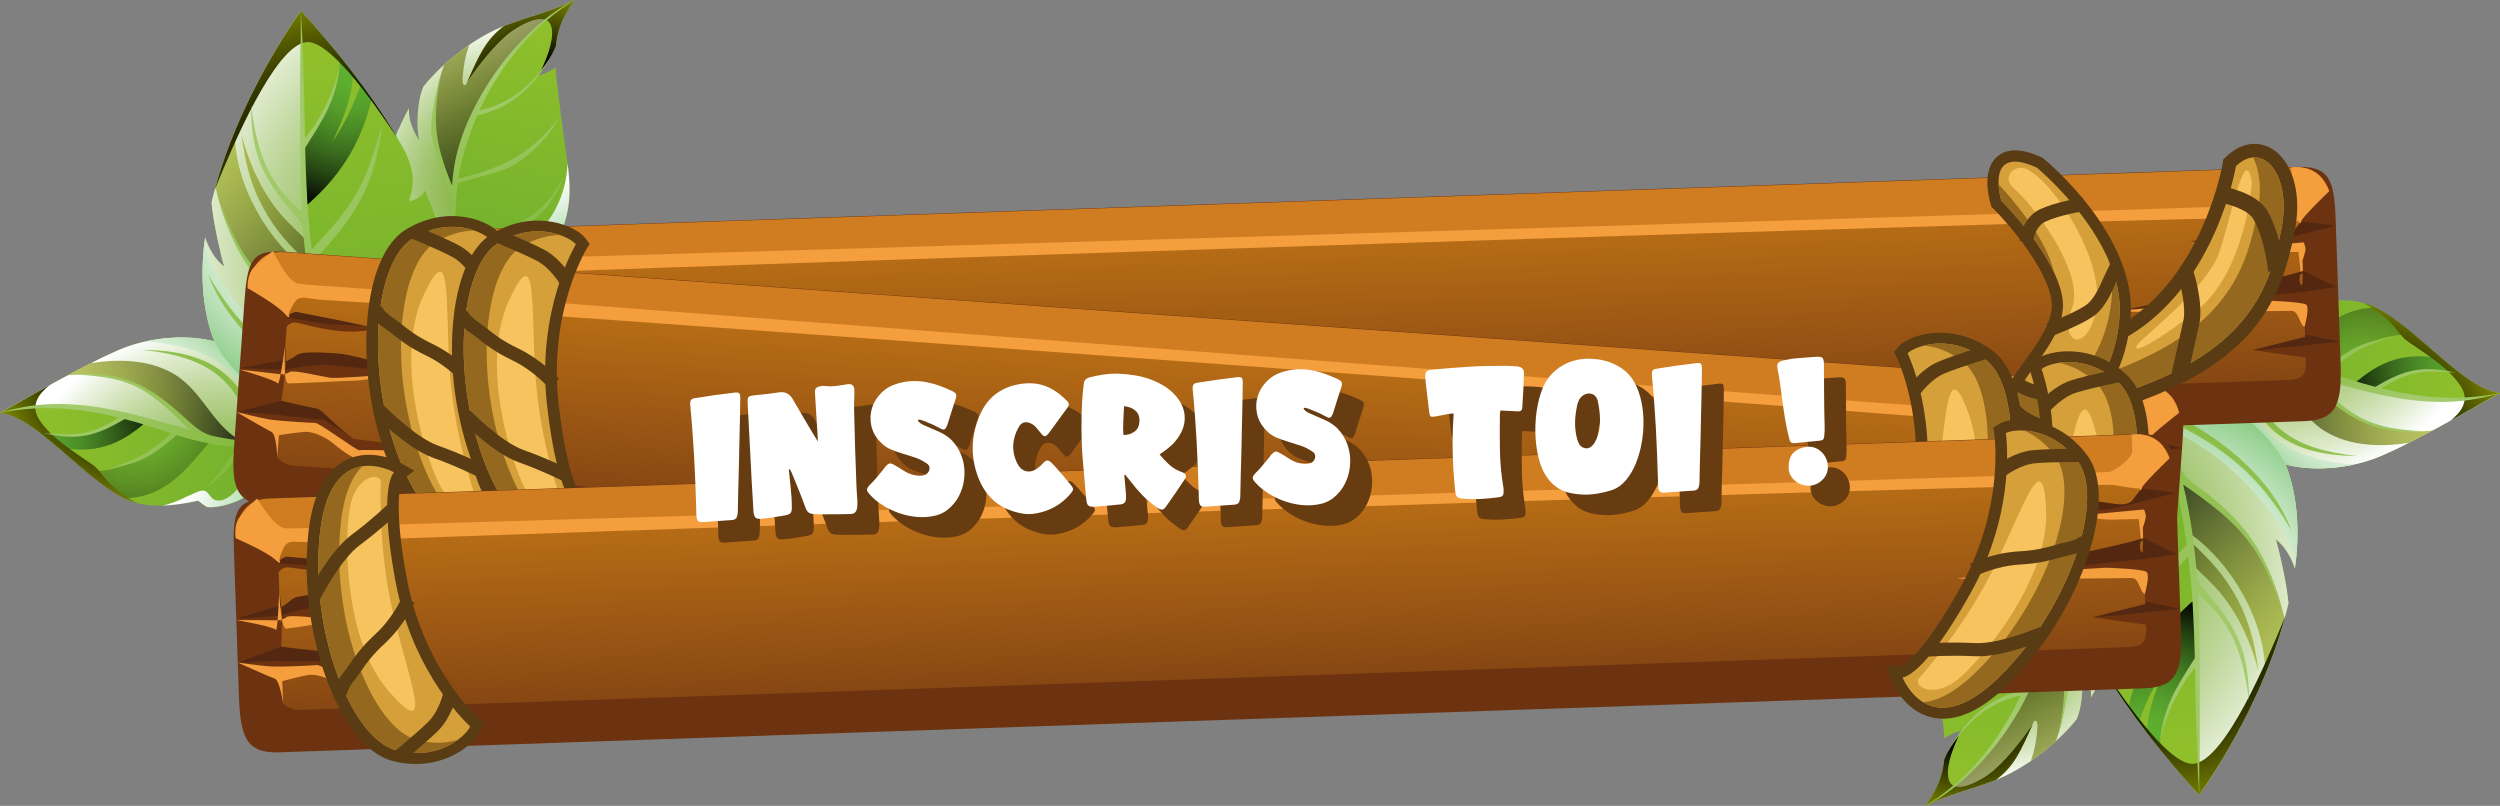 <?xml version="1.0" encoding="UTF-8"?><svg xmlns="http://www.w3.org/2000/svg" xmlns:xlink="http://www.w3.org/1999/xlink" viewBox="0 0 548.659 176.865"><rect x="0" y="0" width="548.659" height="176.865" fill="#808080" stroke="none"/><defs><linearGradient id="b" x1="145.946" y1="117.178" x2="145.946" y2="46.641" gradientTransform="translate(582.288 237.076) rotate(-85.002) scale(1 -1)" gradientUnits="userSpaceOnUse"><stop offset="0" stop-color="#6cae2e"/><stop offset="1" stop-color="#93c12a"/></linearGradient><radialGradient id="c" cx="155.642" cy="51.87" fx="155.642" fy="51.87" r="32.236" gradientTransform="translate(582.288 237.076) rotate(-85.002) scale(1 -1)" gradientUnits="userSpaceOnUse"><stop offset="0" stop-color="#5fb130"/><stop offset=".135" stop-color="#5cac2e"/><stop offset=".287" stop-color="#559e2b"/><stop offset=".447" stop-color="#498825"/><stop offset=".613" stop-color="#38681c"/><stop offset=".783" stop-color="#224011"/><stop offset=".954" stop-color="#080f04"/><stop offset="1" stop-color="#010101"/></radialGradient><radialGradient id="d" cx="145.158" cy="76.999" fx="145.158" fy="76.999" r="24.77" xlink:href="#c"/><radialGradient id="e" cx="171.699" cy="98.828" fx="171.699" fy="98.828" r="82.086" gradientTransform="translate(582.288 237.076) rotate(-85.002) scale(1 -1)" gradientUnits="userSpaceOnUse"><stop offset="0" stop-color="#77ab2c"/><stop offset=".073" stop-color="#79ac30"/><stop offset=".155" stop-color="#82b23e"/><stop offset=".242" stop-color="#91bb54"/><stop offset=".332" stop-color="#a5c774"/><stop offset=".424" stop-color="#bfd79c"/><stop offset=".517" stop-color="#dfebcd"/><stop offset=".599" stop-color="#fff"/></radialGradient><radialGradient id="f" cx="152.839" cy="73.401" fx="152.839" fy="73.401" r="48.7" gradientTransform="translate(582.288 237.076) rotate(-85.002) scale(1 -1)" gradientUnits="userSpaceOnUse"><stop offset=".381" stop-color="#fff"/><stop offset=".577" stop-color="#c4e5c2"/><stop offset="1" stop-color="#3eab37"/></radialGradient><radialGradient id="g" cx="133.912" cy="76.104" fx="133.912" fy="76.104" r="42.465" gradientTransform="translate(582.288 237.076) rotate(-85.002) scale(1 -1)" gradientUnits="userSpaceOnUse"><stop offset=".312" stop-color="#010101"/><stop offset="1" stop-color="#c4d200"/></radialGradient><radialGradient id="h" cx="145.592" cy="58.593" fx="145.592" fy="58.593" r="39.395" gradientTransform="translate(582.288 237.076) rotate(-85.002) scale(1 -1)" gradientUnits="userSpaceOnUse"><stop offset="0" stop-color="#a5b51b"/><stop offset=".133" stop-color="#a0b01a"/><stop offset=".283" stop-color="#94a218"/><stop offset=".441" stop-color="#7f8c15"/><stop offset=".605" stop-color="#636c10"/><stop offset=".773" stop-color="#3e440a"/><stop offset=".942" stop-color="#111303"/><stop offset="1" stop-color="#010101"/></radialGradient><radialGradient id="i" cx="141.705" cy="62.427" fx="141.705" fy="62.427" r="53.193" gradientTransform="translate(582.288 237.076) rotate(-85.002) scale(1 -1)" gradientUnits="userSpaceOnUse"><stop offset="0" stop-color="#a7cc72"/><stop offset="1" stop-color="#77b32b"/></radialGradient><linearGradient id="j" x1="160.044" y1="67.57" x2="160.044" y2="-3.01" gradientTransform="translate(590.281 212.73) rotate(-166.926)" xlink:href="#b"/><radialGradient id="k" cx="168.198" cy="41.283" fx="168.198" fy="41.283" r="62.87" gradientTransform="translate(590.281 212.73) rotate(-166.926)" xlink:href="#e"/><radialGradient id="l" cx="164.934" cy="24.774" fx="164.934" fy="24.774" r="45.197" gradientTransform="translate(590.281 212.73) rotate(-166.926)" xlink:href="#f"/><radialGradient id="m" cx="128.25" cy="-6.246" fx="128.25" fy="-6.246" r="58.035" gradientTransform="translate(590.281 212.73) rotate(-166.926)" xlink:href="#h"/><radialGradient id="n" cx="169.086" cy="21.867" fx="169.086" fy="21.867" r="33.48" gradientTransform="translate(590.281 212.73) rotate(-166.926)" xlink:href="#g"/><radialGradient id="o" cx="158.375" cy="16.633" fx="158.375" fy="16.633" r="54.674" gradientTransform="translate(590.281 212.73) rotate(-166.926)" xlink:href="#i"/><linearGradient id="p" x1="129.126" y1="129.974" x2="129.126" y2="34.455" gradientTransform="translate(616.641 192.67) rotate(172.982)" xlink:href="#b"/><radialGradient id="q" cx="164.218" cy="93.946" fx="164.218" fy="93.946" r="119.808" gradientTransform="translate(616.641 192.67) rotate(172.982)" xlink:href="#e"/><radialGradient id="r" cx="137.004" cy="74.751" fx="137.004" fy="74.751" r="63.743" gradientTransform="translate(616.641 192.67) rotate(172.982)" xlink:href="#f"/><radialGradient id="s" cx="140.36" cy="48.459" fx="140.36" fy="48.459" r="31.127" gradientTransform="translate(616.641 192.67) rotate(172.982)" xlink:href="#c"/><radialGradient id="t" cx="101.491" cy="55.44" fx="101.491" fy="55.44" r="54.106" gradientTransform="translate(616.678 192.41) rotate(172.983)" xlink:href="#h"/><radialGradient id="u" cx="134.059" cy="73.167" fx="134.059" fy="73.167" r="54.598" gradientTransform="translate(616.641 192.67) rotate(172.982)" xlink:href="#g"/><radialGradient id="v" cx="120.345" cy="61.386" fx="120.345" fy="61.386" r="85.182" gradientTransform="translate(616.641 192.67) rotate(172.982)" xlink:href="#i"/><linearGradient id="w" x1="146.3" y1="117.209" x2="146.3" y2="46.672" gradientTransform="translate(-33.629 -60.567) rotate(94.998) scale(1 -1)" xlink:href="#b"/><radialGradient id="x" cx="155.996" cy="51.901" fx="155.996" fy="51.901" gradientTransform="translate(-33.629 -60.567) rotate(94.998) scale(1 -1)" xlink:href="#c"/><radialGradient id="y" cx="145.512" cy="77.03" fx="145.512" fy="77.03" r="24.77" gradientTransform="translate(-33.629 -60.567) rotate(94.998) scale(1 -1)" xlink:href="#c"/><radialGradient id="z" cx="172.053" cy="98.859" fx="172.053" fy="98.859" r="82.086" gradientTransform="translate(-33.629 -60.567) rotate(94.998) scale(1 -1)" xlink:href="#e"/><radialGradient id="aa" cx="153.193" cy="73.432" fx="153.193" fy="73.432" gradientTransform="translate(-33.629 -60.567) rotate(94.998) scale(1 -1)" xlink:href="#f"/><radialGradient id="ab" cx="134.266" cy="76.135" fx="134.266" fy="76.135" gradientTransform="translate(-33.629 -60.567) rotate(94.998) scale(1 -1)" xlink:href="#g"/><radialGradient id="ac" cx="145.946" cy="58.623" fx="145.946" fy="58.623" r="39.395" gradientTransform="translate(-33.629 -60.567) rotate(94.998) scale(1 -1)" xlink:href="#h"/><radialGradient id="ad" cx="142.058" cy="62.458" fx="142.058" fy="62.458" r="53.193" gradientTransform="translate(-33.629 -60.567) rotate(94.998) scale(1 -1)" xlink:href="#i"/><linearGradient id="ae" x1="160.125" y1="67.916" x2="160.125" y2="-2.664" gradientTransform="translate(-41.622 -36.221) rotate(13.074)" xlink:href="#b"/><radialGradient id="af" cx="168.278" cy="41.629" fx="168.278" fy="41.629" r="62.87" gradientTransform="translate(-41.622 -36.221) rotate(13.074)" xlink:href="#e"/><radialGradient id="ag" cx="165.015" cy="25.12" fx="165.015" fy="25.12" r="45.197" gradientTransform="translate(-41.622 -36.221) rotate(13.074)" xlink:href="#f"/><radialGradient id="ah" cx="128.33" cy="-5.9" fx="128.33" fy="-5.9" r="58.035" gradientTransform="translate(-41.622 -36.221) rotate(13.074)" xlink:href="#h"/><radialGradient id="ai" cx="169.167" cy="22.213" fx="169.167" fy="22.213" r="33.48" gradientTransform="translate(-41.622 -36.221) rotate(13.074)" xlink:href="#g"/><radialGradient id="aj" cx="158.455" cy="16.979" fx="158.455" fy="16.979" r="54.674" gradientTransform="translate(-41.622 -36.221) rotate(13.074)" xlink:href="#i"/><linearGradient id="ak" x1="129.082" y1="130.327" x2="129.082" y2="34.807" gradientTransform="translate(-67.982 -16.16) rotate(-7.018)" xlink:href="#b"/><radialGradient id="al" cx="164.174" cy="94.298" fx="164.174" fy="94.298" r="119.808" gradientTransform="translate(-67.982 -16.16) rotate(-7.018)" xlink:href="#e"/><radialGradient id="am" cx="136.96" cy="75.104" fx="136.96" fy="75.104" r="63.743" gradientTransform="translate(-67.982 -16.16) rotate(-7.018)" xlink:href="#f"/><radialGradient id="an" cx="140.316" cy="48.812" fx="140.316" fy="48.812" r="31.127" gradientTransform="translate(-67.982 -16.16) rotate(-7.018)" xlink:href="#c"/><radialGradient id="ao" cx="101.448" cy="55.792" fx="101.448" fy="55.792" r="54.106" gradientTransform="translate(-68.019 -15.9) rotate(-7.017)" xlink:href="#h"/><radialGradient id="ap" cx="134.015" cy="73.52" fx="134.015" fy="73.52" r="54.598" gradientTransform="translate(-67.982 -16.16) rotate(-7.018)" xlink:href="#g"/><radialGradient id="aq" cx="120.301" cy="61.739" fx="120.301" fy="61.739" r="85.182" gradientTransform="translate(-67.982 -16.16) rotate(-7.018)" xlink:href="#i"/><linearGradient id="ar" x1="297.521" y1="91.148" x2="297.521" y2="53.432" gradientTransform="translate(1.237 9.389) rotate(-1.965)" gradientUnits="userSpaceOnUse"><stop offset="0" stop-color="#874713"/><stop offset=".976" stop-color="#b66c15"/></linearGradient><linearGradient id="as" x1="286.952" y1="117.649" x2="286.952" y2="79.934" gradientTransform="translate(-12.989 -21.291) rotate(4.095)" xlink:href="#ar"/><linearGradient id="at" x1="260.49" y1="148.541" x2="260.49" y2="110.825" xlink:href="#ar"/></defs><g style="isolation:isolate;"><g id="a"><g><g><path d="M496.318,99.403c5.143,4.305,17.422,4.534,26.429,.601,8.179-3.572,19.346-10.157,25.913-13.741-7.678-.711-17.682-13.717-26.975-18.594-3.598-1.888-8.231-2.491-16.501-.691-.731-.59-1.805-1.377-2.056-1.413-1.302-.18-5.529,.374-8.546,2.452-4.436,3.055-9.274,8.325-11.452,10.184-1.279,1.092-2.68,1.931-4.816,2.819,4.717,2.621,13.071,14.254,18.005,18.382h0Z" style="fill:url(#b); fill-rule:evenodd;"/><path d="M539.001,81.79c-8.038-1.275-12.152,.096-17.78,3.803-1.577-.404-3.153-.809-4.73-1.212,5.781-5.207,11.352-7.264,19.502-5.668,1.354,1.153,2.688,2.258,3.997,3.25-.329-.062-.658-.121-.989-.173h0Z" style="fill:url(#c); fill-rule:evenodd; mix-blend-mode:screen;"/><path d="M525.983,73.593c-6.334,.853-11.084,4.235-15.631,8.4-1.193-.301-2.38-.625-3.579-.902-1.44-.332-2.889-.617-4.334-.926,5.276-6.346,9.996-12.509,18.934-12.655,.104,.052,.208,.104,.311,.159,2.711,1.423,5.481,3.536,8.237,5.835-1.318-.047-2.636-.086-3.938,.089h0Z" style="fill:url(#d); fill-rule:evenodd; mix-blend-mode:screen; opacity:.5;"/><path d="M522.747,100.004c-9.006,3.933-21.285,3.703-26.429-.601-4.933-4.128-13.288-15.761-18.005-18.382,8.444-.371,16.166-2.701,25.735-.522,13.933,3.173,25.536,10.037,44.612,5.765-6.567,3.583-17.734,10.169-25.913,13.741h0Z" style="fill:url(#e); fill-rule:evenodd; mix-blend-mode:multiply;"/><path d="M501.056,67.031c-4.734-.681-10.395,11.543-9.783,14.743,2.753,14.392,12.252,19.095,25.442,20.162-7.833,1.723-16.338,.864-20.398-2.534-4.933-4.128-13.288-15.761-18.005-18.382,2.136-.888,3.537-1.727,4.816-2.819,2.178-1.859,7.016-7.129,11.452-10.184,3.017-2.078,7.243-2.632,8.546-2.452,.251,.035,1.324,.822,2.056,1.413,3.028-.659,5.568-.996,7.749-1.065-3.178,.737-4.42,1.678-7.606,3.008-2.74,1.144-2.269-1.602-4.269-1.889h0Z" style="fill:url(#f); fill-rule:evenodd; mix-blend-mode:multiply;"/><path d="M537.809,92.312c2.271-1.827,4.241-4.323,2.304-7.443-2.574-4.146-8.118-7.413-11.82-10.032-2.368-1.676-2.488-4.431-9.607-8.344,1.096,.296,2.081,.694,2.999,1.176,9.294,4.877,19.297,17.883,26.975,18.594-2.927,1.597-6.767,3.791-10.851,6.048h0Z" style="fill:url(#g); fill-rule:evenodd; mix-blend-mode:screen;"/><path d="M528.668,97.187c-6.152,.936-12.877,.79-18.334-2.497-6.477-3.901-8.656-12.238-15.724-15.101,4.494,.073,6.636,.199,8.457,1.024,3.597,1.629,7.858,6.936,11.453,9.482,5.217,3.697,11.178,4.769,17.43,4.533,.63-.024,1.258-.081,1.885-.146-1.734,.933-3.472,1.847-5.166,2.705h0Z" style="fill:url(#h); fill-rule:evenodd; mix-blend-mode:screen; opacity:.7;"/><path d="M548.659,86.264c-9.727,1.973-18.661,.802-26.108-1.043,6.167-3.75,8.846-4.01,16.45-3.43-7.528-1.653-11.246-.698-17.718,3.106-3.877-1.02-7.32-2.191-10.224-3.139,4.156-3.709,7.167-5.83,14.924-8.164-4.307,1.099-6.783,1.516-9.221,2.792-2.323,1.216-4.347,2.815-6.868,4.995-1.15-.367-2.204-.688-3.153-.932-3.637-.937-6.836-1.497-10.062-1.677,2.544-4.307,3.682-5.637,6.93-9.119-3.849,2.846-5.793,5.028-8.398,9.063-4.884-.097-9.988,.666-16.897,2.304,4.988-.445,8.816-1.058,13.034-1.074,3.351,14.683,11.423,20.027,25.998,20.131-13.847-1.493-21.269-6.081-24.451-20.109,2.47,.08,5.12,.413,8.257,1.054,1.744,.357,3.242,.769,5.893,3.212,7.545,6.952,13.132,11.198,24.906,10.393-13.145-.534-16.327-3.78-24.939-12.1,13.723,3.853,27.028,8.316,41.648,3.735h0Z" style="fill:url(#i); fill-rule:evenodd;"/></g><path d="M452.422,111.35c1.272,3.76,8.774,9.723,10.287,13.482,3.756,9.336,.885,19.74-3.785,28.245,.102-2.625-.93-4.885-2.258-7.107,.63,3.14,.516,8.629-.94,11.898-4.636,5.753-11.767,11.05-18.095,13.447-5.136,1.944-10.609,3.247-15.095,5.55,2.659-3.57,3.833-6.631,4.159-10.21,1.085-2.504,2.11-3.887,3.912-6.409-1.771,.487-2.797,1.044-3.888,1.806-.222-3.68-.909-8.086-1.621-13.931-.564-4.632-1.561-9.262-1.417-13.926,.243-7.88,5.096-17.695,13.364-19.796,5.404-1.373,10.253-.926,15.378-3.048h0Z" style="fill:url(#j); fill-rule:evenodd;"/><path d="M458.923,153.076c4.67-8.505,7.541-18.908,3.785-28.245-1.513-3.759-9.015-9.722-10.287-13.482-6.105,10.956-.905,23.237-7.721,39.437-4.709,11.191-13.018,20.813-22.166,26.078,4.486-2.304,9.96-3.606,15.095-5.55,6.329-2.397,13.46-7.695,18.095-13.447,1.456-3.269,1.57-8.758,.94-11.898,1.327,2.223,2.36,4.483,2.258,7.107h0Z" style="fill:url(#k); fill-rule:evenodd; mix-blend-mode:multiply;"/><path d="M451.032,123.526c8.74,5.074,11.265,17.236,9.906,25.491,3.383-7.629,4.948-16.289,1.77-24.186-1.513-3.759-9.015-9.722-10.287-13.482-5.125,2.122-9.974,1.675-15.378,3.048-8.268,2.101-13.121,11.915-13.364,19.796-.07,2.277,.132,4.546,.423,6.811,.465-13.82,13.194-25.454,26.93-17.478h0Z" style="fill:url(#l); fill-rule:evenodd; mix-blend-mode:multiply;"/><path d="M447.134,159.933c-.254,2.864-.591,4.606-1.442,7.071,1.917-1.308,3.783-2.784,5.512-4.362,3.471-9.93,2.937-18.555-2.286-28.302-1.34,17.711-11.275,33.324-26.383,42.525,4.486-2.304,9.96-3.606,15.095-5.55,.14-.053,.281-.108,.422-.163,4.153-3.146,5.502-6.55,8.265-12.704,.186-.413,.642-.31,.741,.082,.114,.455,.118,.938,.076,1.404h0Z" style="fill:url(#m); fill-rule:evenodd; mix-blend-mode:screen; opacity:.65;"/><path d="M446.073,158.991c-2.372,3.511-6.148,8.378-9.522,10.871-1.583,1.17-5.669,3.597-7.767,2.599-.659-.314-1.122-.965-1.249-2.099-.333-2.965,1.374-6.694,2.497-9.314-1.456,2.04-2.373,3.381-3.338,5.607-.326,3.579-1.499,6.64-4.159,10.21,4.486-2.304,9.96-3.606,15.095-5.55,.14-.053,.281-.108,.422-.163,4.028-3.052,5.419-6.347,8.021-12.16h0Z" style="fill:url(#n); fill-rule:evenodd; mix-blend-mode:screen;"/><path d="M422.535,176.865c8.304-5.109,15.879-13.26,20.899-24.241-7.343,1.574-12.462,6.416-16.11,12.593,3.637-6.802,8.819-12.025,16.594-13.676,1.276-2.934,2.369-6.064,3.25-9.385,.392-1.477,.686-2.971,.909-4.494-11.351,2.697-16.7,6.422-22.256,13.61,2.598-4.843,6.319-8.294,10.109-10.634,2.567-1.585,7.365-2.36,12.286-4.002,.465-3.718,.55-7.636,.633-11.972,.005-.252,.014-.504,.027-.758-11.121,2.116-18.719,3.845-24.075,14.425,1.795-4.659,4.344-8.252,7.722-10.44,3.287-2.128,10.392-3.219,16.424-4.987,.428-4.741,2.114-9.729,3.473-11.555-1.357,3.336-1.917,5.887-2.218,8.651,2.696,4.29,6.235,6.83,8.394,10.413,2.486,4.124,3.522,9.102,2.685,15.496,.038-12.828-4.406-15.771-11.182-24.844-.102,1.19-.171,2.439-.246,3.823-.109,2.022-.133,4.052-.177,6.097-.066,3.06,.156,3.472,.621,4.682,1.59,4.136,3.037,7.898,3.662,11.668,.402,2.422-.669,8.279-2.205,13.639,2.184-10.365,1.571-15.313-2.293-24.826-.15,2.032-.403,4.086-.864,6.17-2.792,12.663-13.804,28.478-26.062,34.546h0Z" style="fill:url(#o); fill-rule:evenodd;"/><path d="M501.983,102.92c2.358,6.659,2.708,14.149,1.683,21.88-.954-2.868-2.505-5.142-4.185-6.413,.717,2.402,2.396,9.663,2.767,14.037-3.623,15.283-11.713,30.755-19.584,42.025-7.605-8.242-15.761-18.435-22.108-29.407-2.39-4.132-3.371-8.092-1.541-12.419-1.953,.443-3.167,1.372-3.579,2.449-3.466-7.765-5.753-15.731-6.099-23.524-.241-5.445,2.511-10.927,6.655-16.294,4.144-5.368,9.971-10.392,15.003-15.608,5.191,2.59,12.84,5.195,18.744,9.563,5.906,4.368,10.728,9.428,12.244,13.71h0Z" style="fill:url(#p); fill-rule:evenodd;"/><path d="M482.664,174.45c7.871-11.27,15.961-26.742,19.584-42.025-.372-4.374-2.05-11.636-2.767-14.037,1.68,1.271,3.231,3.544,4.185,6.413,1.025-7.731,.675-15.221-1.683-21.88-1.516-4.282-6.338-9.341-12.244-13.71-5.904-4.368-13.553-6.973-18.744-9.563,2.813,13.17,7.667,24.171,9.476,37.066,2.545,18.142,2.198,38.307,2.193,57.736h0Z" style="fill:url(#q); fill-rule:evenodd; mix-blend-mode:multiply;"/><path d="M478.164,95.271c12.124,5.46,25.264,21.004,25.604,28.751,.9-7.455,.494-14.666-1.784-21.102-1.516-4.282-6.338-9.341-12.244-13.71-5.904-4.368-13.553-6.973-18.744-9.563-5.032,5.216-10.859,10.241-15.003,15.608-4.144,5.367-6.896,10.85-6.655,16.294,.234,5.273,1.357,10.626,3.132,15.942-1.502-14.152,5.203-41.449,25.695-32.221h0Z" style="fill:url(#r); fill-rule:evenodd; mix-blend-mode:multiply;"/><path d="M469.409,158.467c1.752-4.927,3.505-8.47,6.292-12.742-2.541,5.319-4.233,9.727-4.557,15.052,.961,1.256,1.93,2.49,2.906,3.699,.013-2.563,.214-4.124,1.185-7.007,1.602-4.754,3.513-8.567,7.149-12.167-.223-4.602-.445-9.203-.668-13.805-7.362,6.279-12.299,13.62-14.632,23.74,.764,1.09,1.539,2.167,2.324,3.229h0Z" style="fill:url(#s); fill-rule:evenodd; mix-blend-mode:screen;"/><path d="M480.608,117.118c9.042,6.288,16.725,19.349,16.506,30.969,1.661-4.028,3.113-8.152,4.264-12.286-3.31-14.291-9.209-21.936-23.892-31.398,1.458,4.524,2.083,8.189,3.122,12.715h0Zm10.482,14.498c-3.016-5.655-6.012-8.61-10.534-12.948l.652,5.292c3.148,3.079,5.61,5.17,8.094,8.848,2.992,4.427,4.876,9.17,6.358,14.404-.833-6.215-2.101-10.968-4.57-15.597h0Z" style="fill:url(#t); fill-rule:evenodd; mix-blend-mode:screen; opacity:.65;"/><path d="M501.556,135.152c-4.148,10.263-13.151,31.34-19.966,32.451-4.95,.806-14.421-12.376-20.175-21.1,6.213,10.416,13.984,20.072,21.25,27.947,7.402-10.601,14.999-24.917,18.892-39.298h0Z" style="fill:url(#u); fill-rule:evenodd; mix-blend-mode:screen;"/><path d="M482.664,174.45c-.718-9.889-.748-18.928-.93-27.842-2.666,2.865-6.164,9.296-7.71,15.982,.88-7.51,3.304-11.306,7.663-18.146-.175-7.352-.498-14.66-1.444-22.332-9.532,10.147-11.48,13.46-15.469,27.443,1.613-13.478,5.757-20.176,15.134-29.986-.928-6.624-2.346-13.547-4.552-21.022-.064-.218-.129-.436-.194-.654-11.378,10.108-15.199,15.916-19.46,29.232,2.702-13.441,8.954-22.486,18.894-31.112-1.621-5.359-3.285-10.8-3.602-16.367,1.275,3.141,.688,1.527,1.71,4.708,1.826,5.686,2.194,5.42,4.818,6.787,10.971,5.716,21.14,14.001,25.417,25.369-7.019-12.248-15.143-18.671-28.056-24.767,.603,2.114,1.218,4.239,1.911,6.355,1.631,4.978,2.194,6.221,4.781,8.116,9.769,7.156,15.678,13.74,18.895,26.716-4.427-13.181-9.21-18.271-21.342-26.584,1.327,5.539,2.183,11.065,2.73,16.766,.497,5.2,.499,4.714,2.436,6.951,6.516,7.527,9.267,12.788,9.277,23.719-1.445-11.585-4.453-17.662-11.177-23.377,.685,12.837,.215,26.873,.269,44.044h0Z" style="fill:url(#v); fill-rule:evenodd;"/></g><g><g><path d="M52.341,77.462c-5.143-4.305-17.422-4.534-26.429-.601-8.179,3.572-19.346,10.157-25.913,13.741,7.678,.711,17.682,13.717,26.975,18.594,3.598,1.888,8.231,2.491,16.501,.691,.731,.59,1.805,1.377,2.056,1.413,1.302,.18,5.529-.374,8.546-2.452,4.436-3.055,9.274-8.325,11.452-10.184,1.279-1.092,2.68-1.931,4.816-2.819-4.717-2.621-13.071-14.254-18.005-18.382h0Z" style="fill:url(#w); fill-rule:evenodd;"/><path d="M9.658,95.074c8.038,1.275,12.152-.096,17.78-3.803,1.577,.404,3.153,.809,4.73,1.212-5.781,5.207-11.352,7.264-19.502,5.668-1.354-1.153-2.688-2.258-3.997-3.25,.329,.062,.658,.121,.989,.173h0Z" style="fill:url(#x); fill-rule:evenodd; mix-blend-mode:screen;"/><path d="M22.676,103.271c6.334-.853,11.084-4.235,15.631-8.4,1.193,.301,2.38,.625,3.579,.902,1.44,.332,2.889,.617,4.334,.926-5.276,6.346-9.996,12.509-18.934,12.655-.104-.052-.208-.104-.311-.159-2.711-1.423-5.481-3.536-8.237-5.835,1.318,.047,2.636,.086,3.938-.089h0Z" style="fill:url(#y); fill-rule:evenodd; mix-blend-mode:screen; opacity:.5;"/><path d="M25.913,76.861c9.006-3.933,21.285-3.703,26.429,.601,4.933,4.128,13.288,15.761,18.005,18.382-8.444,.371-16.166,2.701-25.735,.522-13.933-3.173-25.536-10.037-44.612-5.765,6.567-3.583,17.734-10.169,25.913-13.741h0Z" style="fill:url(#z); fill-rule:evenodd; mix-blend-mode:multiply;"/><path d="M47.603,109.833c4.734,.681,10.395-11.543,9.783-14.743-2.753-14.392-12.252-19.095-25.442-20.162,7.833-1.723,16.338-.864,20.398,2.534,4.933,4.128,13.288,15.761,18.005,18.382-2.136,.888-3.537,1.727-4.816,2.819-2.178,1.859-7.016,7.129-11.452,10.184-3.017,2.078-7.243,2.632-8.546,2.452-.251-.035-1.324-.822-2.056-1.413-3.028,.659-5.568,.996-7.749,1.065,3.178-.737,4.42-1.678,7.606-3.008,2.74-1.144,2.269,1.602,4.269,1.889h0Z" style="fill:url(#aa); fill-rule:evenodd; mix-blend-mode:multiply;"/><path d="M10.851,84.553c-2.271,1.827-4.241,4.323-2.304,7.443,2.574,4.146,8.118,7.413,11.82,10.032,2.368,1.676,2.488,4.431,9.607,8.344-1.096-.296-2.081-.694-2.999-1.176-9.294-4.877-19.297-17.883-26.975-18.594,2.927-1.597,6.767-3.791,10.851-6.048h0Z" style="fill:url(#ab); fill-rule:evenodd; mix-blend-mode:screen;"/><path d="M19.991,79.677c6.152-.936,12.877-.79,18.334,2.497,6.477,3.901,8.656,12.238,15.724,15.101-4.494-.073-6.636-.199-8.457-1.024-3.597-1.629-7.858-6.936-11.453-9.482-5.217-3.697-11.178-4.769-17.43-4.533-.63,.024-1.258,.081-1.885,.146,1.734-.933,3.472-1.847,5.166-2.705h0Z" style="fill:url(#ac); fill-rule:evenodd; mix-blend-mode:screen; opacity:.7;"/><path d="M0,90.601c9.727-1.973,18.661-.802,26.108,1.043-6.167,3.75-8.846,4.01-16.45,3.43,7.528,1.653,11.246,.698,17.718-3.106,3.877,1.02,7.32,2.191,10.224,3.139-4.156,3.709-7.167,5.83-14.924,8.164,4.307-1.099,6.783-1.516,9.221-2.792,2.323-1.216,4.347-2.815,6.868-4.995,1.15,.367,2.204,.688,3.153,.932,3.637,.937,6.836,1.497,10.062,1.677-2.544,4.307-3.682,5.637-6.93,9.119,3.849-2.846,5.793-5.028,8.398-9.063,4.884,.097,9.988-.666,16.897-2.304-4.988,.445-8.816,1.058-13.034,1.074-3.351-14.683-11.423-20.027-25.998-20.131,13.847,1.493,21.269,6.081,24.451,20.109-2.47-.08-5.12-.413-8.257-1.054-1.744-.357-3.242-.769-5.893-3.212-7.545-6.952-13.132-11.198-24.906-10.393,13.145,.534,16.327,3.78,24.939,12.1-13.723-3.853-27.028-8.316-41.648-3.735H0Z" style="fill:url(#ad); fill-rule:evenodd;"/></g><path d="M96.237,65.515c-1.272-3.76-8.774-9.723-10.287-13.482-3.756-9.336-.885-19.74,3.785-28.245-.102,2.625,.93,4.885,2.258,7.107-.63-3.14-.516-8.629,.94-11.898,4.636-5.753,11.767-11.05,18.095-13.447,5.136-1.944,10.609-3.247,15.095-5.55-2.659,3.57-3.833,6.631-4.159,10.21-1.085,2.504-2.11,3.887-3.912,6.409,1.771-.487,2.797-1.044,3.888-1.806,.222,3.68,.909,8.086,1.621,13.931,.564,4.632,1.561,9.262,1.417,13.926-.243,7.88-5.096,17.695-13.364,19.796-5.404,1.373-10.253,.926-15.378,3.048h0Z" style="fill:url(#ae); fill-rule:evenodd;"/><path d="M89.736,23.789c-4.67,8.505-7.541,18.908-3.785,28.245,1.513,3.759,9.015,9.722,10.287,13.482,6.105-10.956,.905-23.237,7.721-39.437,4.709-11.191,13.018-20.813,22.166-26.078-4.486,2.304-9.96,3.606-15.095,5.55-6.329,2.397-13.46,7.695-18.095,13.447-1.456,3.269-1.57,8.758-.94,11.898-1.327-2.223-2.36-4.483-2.258-7.107h0Z" style="fill:url(#af); fill-rule:evenodd; mix-blend-mode:multiply;"/><path d="M97.627,53.338c-8.74-5.074-11.265-17.236-9.906-25.491-3.383,7.629-4.948,16.289-1.77,24.186,1.513,3.759,9.015,9.722,10.287,13.482,5.125-2.122,9.974-1.675,15.378-3.048,8.268-2.101,13.121-11.915,13.364-19.796,.07-2.277-.132-4.546-.423-6.811-.465,13.82-13.194,25.454-26.93,17.478h0Z" style="fill:url(#ag); fill-rule:evenodd; mix-blend-mode:multiply;"/><path d="M101.525,16.932c.254-2.864,.591-4.606,1.442-7.071-1.917,1.308-3.783,2.784-5.512,4.362-3.471,9.93-2.937,18.555,2.286,28.302,1.34-17.711,11.275-33.324,26.383-42.525-4.486,2.304-9.96,3.606-15.095,5.55-.14,.053-.281,.108-.422,.163-4.153,3.146-5.502,6.55-8.265,12.704-.186,.413-.642,.31-.741-.082-.114-.455-.118-.938-.076-1.404h0Z" style="fill:url(#ah); fill-rule:evenodd; mix-blend-mode:screen; opacity:.65;"/><path d="M102.587,17.874c2.372-3.511,6.148-8.378,9.522-10.871,1.583-1.17,5.669-3.597,7.767-2.599,.659,.314,1.122,.965,1.249,2.099,.333,2.965-1.374,6.694-2.497,9.314,1.456-2.04,2.373-3.381,3.338-5.607,.326-3.579,1.499-6.64,4.159-10.21-4.486,2.304-9.96,3.606-15.095,5.55-.14,.053-.281,.108-.422,.163-4.028,3.052-5.419,6.347-8.021,12.16h0Z" style="fill:url(#ai); fill-rule:evenodd; mix-blend-mode:screen;"/><path d="M126.124,0c-8.304,5.109-15.879,13.26-20.899,24.241,7.343-1.574,12.462-6.416,16.11-12.593-3.637,6.802-8.819,12.025-16.594,13.676-1.276,2.934-2.369,6.064-3.25,9.385-.392,1.477-.686,2.971-.909,4.494,11.351-2.697,16.7-6.422,22.256-13.61-2.598,4.843-6.319,8.294-10.109,10.634-2.567,1.585-7.365,2.36-12.286,4.002-.465,3.718-.55,7.636-.633,11.972-.005,.252-.014,.504-.027,.758,11.121-2.116,18.719-3.845,24.075-14.425-1.795,4.659-4.344,8.252-7.722,10.44-3.287,2.128-10.392,3.219-16.424,4.987-.428,4.741-2.114,9.729-3.473,11.555,1.357-3.336,1.917-5.887,2.218-8.651-2.696-4.29-6.235-6.83-8.394-10.413-2.486-4.124-3.522-9.102-2.685-15.496-.038,12.828,4.406,15.771,11.182,24.844,.102-1.19,.171-2.439,.246-3.823,.109-2.022,.133-4.052,.177-6.097,.066-3.06-.156-3.472-.621-4.682-1.59-4.136-3.037-7.898-3.662-11.668-.402-2.422,.669-8.279,2.205-13.639-2.184,10.365-1.571,15.313,2.293,24.826,.15-2.032,.403-4.086,.864-6.17,2.792-12.663,13.804-28.478,26.062-34.546h0Z" style="fill:url(#aj); fill-rule:evenodd;"/><path d="M46.676,73.945c-2.358-6.659-2.708-14.149-1.683-21.88,.954,2.868,2.505,5.142,4.185,6.413-.717-2.402-2.396-9.663-2.767-14.037,3.623-15.283,11.713-30.755,19.584-42.025,7.605,8.242,15.761,18.435,22.108,29.407,2.39,4.132,3.371,8.092,1.541,12.419,1.953-.443,3.167-1.372,3.579-2.449,3.466,7.765,5.753,15.731,6.099,23.524,.241,5.445-2.511,10.927-6.655,16.294-4.144,5.368-9.971,10.392-15.003,15.608-5.191-2.59-12.84-5.195-18.744-9.563-5.906-4.368-10.728-9.428-12.244-13.71h0Z" style="fill:url(#ak); fill-rule:evenodd;"/><path d="M65.995,2.415c-7.871,11.27-15.961,26.742-19.584,42.025,.372,4.374,2.05,11.636,2.767,14.037-1.68-1.271-3.231-3.544-4.185-6.413-1.025,7.731-.675,15.221,1.683,21.88,1.516,4.282,6.338,9.341,12.244,13.71,5.904,4.368,13.553,6.973,18.744,9.563-2.813-13.17-7.667-24.171-9.476-37.066-2.545-18.142-2.198-38.307-2.193-57.736h0Z" style="fill:url(#al); fill-rule:evenodd; mix-blend-mode:multiply;"/><path d="M70.496,81.594c-12.124-5.46-25.264-21.004-25.604-28.751-.9,7.455-.494,14.666,1.784,21.102,1.516,4.282,6.338,9.341,12.244,13.71,5.904,4.368,13.553,6.973,18.744,9.563,5.032-5.216,10.859-10.241,15.003-15.608,4.144-5.367,6.896-10.85,6.655-16.294-.234-5.273-1.357-10.626-3.132-15.942,1.502,14.152-5.203,41.449-25.695,32.221h0Z" style="fill:url(#am); fill-rule:evenodd; mix-blend-mode:multiply;"/><path d="M79.251,18.398c-1.752,4.927-3.505,8.47-6.292,12.742,2.541-5.319,4.233-9.727,4.557-15.052-.961-1.256-1.93-2.49-2.906-3.699-.013,2.563-.214,4.124-1.185,7.007-1.602,4.754-3.513,8.567-7.149,12.167,.223,4.602,.445,9.203,.668,13.805,7.362-6.279,12.299-13.62,14.632-23.74-.764-1.09-1.539-2.167-2.324-3.229h0Z" style="fill:url(#an); fill-rule:evenodd; mix-blend-mode:screen;"/><path d="M68.051,59.746c-9.042-6.288-16.725-19.349-16.506-30.969-1.661,4.028-3.113,8.152-4.264,12.286,3.31,14.291,9.209,21.936,23.892,31.398-1.458-4.524-2.083-8.189-3.122-12.715h0Zm-10.482-14.498c3.016,5.655,6.012,8.61,10.534,12.948l-.652-5.292c-3.148-3.079-5.61-5.17-8.094-8.848-2.992-4.427-4.876-9.17-6.358-14.404,.833,6.215,2.101,10.968,4.57,15.597h0Z" style="fill:url(#ao); fill-rule:evenodd; mix-blend-mode:screen; opacity:.65;"/><path d="M47.104,41.713c4.148-10.263,13.151-31.34,19.966-32.451,4.95-.806,14.421,12.376,20.175,21.1-6.213-10.416-13.984-20.072-21.25-27.947-7.402,10.601-14.999,24.917-18.892,39.298h0Z" style="fill:url(#ap); fill-rule:evenodd; mix-blend-mode:screen;"/><path d="M65.995,2.415c.718,9.889,.748,18.928,.93,27.842,2.666-2.865,6.164-9.296,7.71-15.982-.88,7.51-3.304,11.306-7.663,18.146,.175,7.352,.498,14.66,1.444,22.332,9.532-10.147,11.48-13.46,15.469-27.443-1.613,13.478-5.757,20.176-15.134,29.986,.928,6.624,2.346,13.547,4.552,21.022,.064,.218,.129,.436,.194,.654,11.378-10.108,15.199-15.916,19.46-29.232-2.702,13.441-8.954,22.486-18.894,31.112,1.621,5.359,3.285,10.8,3.602,16.367-1.275-3.141-.688-1.527-1.71-4.708-1.826-5.686-2.194-5.42-4.818-6.787-10.971-5.716-21.14-14.001-25.417-25.369,7.019,12.248,15.143,18.671,28.056,24.767-.603-2.114-1.218-4.239-1.911-6.355-1.631-4.978-2.194-6.221-4.781-8.116-9.769-7.156-15.678-13.74-18.895-26.716,4.427,13.181,9.21,18.271,21.342,26.584-1.327-5.539-2.183-11.065-2.73-16.766-.497-5.2-.499-4.714-2.436-6.951-6.516-7.527-9.267-12.788-9.277-23.719,1.445,11.585,4.453,17.662,11.177,23.377-.685-12.837-.215-26.873-.269-44.044h0Z" style="fill:url(#aq); fill-rule:evenodd;"/></g><g><path d="M503.769,36.634L93.916,50.698c-7.372,.253-7.826,3.13-7.515,12.206l1.065,31.023c.311,9.077,1.487,12.804,8.86,12.551l409.357-14.047c7.373-.253,8.291-4.052,7.979-13.129l-1.065-31.023c-.311-9.077-1.457-11.898-8.829-11.645Z" style="fill:#6d3310;"/><path d="M503.772,36.722L93.919,50.786c-4.756,.163-6.565,3.305-7.17,7.952,3.087,1.762,9.421,5.11,9.421,5.11l9.433-2.317s380.731-15.052,386.258-12.949c5.525,2.099,9.223,1.515,9.223,1.515l8.716-10.719c-1.325-1.758-3.243-2.75-6.028-2.654Z" style="fill:#d07d22;"/><g><path d="M505.097,51.447c1.228-.349,7.545-1.889,7.545-1.889l-7.645-1.018s-1.929,1.551-3.893,2.127c-1.963,.577-20.45,2.263-20.45,2.263,0,0,13.849,.406,15.665,.344s7.552-1.481,8.778-1.828Z" style="fill:#542711;"/><path d="M512.683,62.975l-7.314-3.601s-41.002,9.003-40.595,8.917c.407-.088,40.756-4.24,40.756-4.24l7.154-1.076Z" style="fill:#542711;"/><polygon points="494.835 76.898 513.515 74.979 505.518 73.319 494.835 76.898" style="fill:#542711;"/><path d="M96.749,83.288l-9.528,3.489s7.521-.41,9.259-.318c1.739,.093,10.103,.034,10.103,.034l6.37,3.201s-7.501-5.463-8.01-5.824c-.507-.364-8.195-.583-8.195-.583Z" style="fill:#542711;"/><path d="M104.855,70.413c-3.148,.413-8.415,3.875-8.415,3.875l-9.55,2.847,9.625-.635s5.758-1.802,8.601-2.048c2.843-.252,17.503-.057,17.503-.057l2.563-.485s-17.181-3.911-20.327-3.496Z" style="fill:#542711;"/><path d="M113.192,64.961s-14.231-1.87-14.91-1.847c-.681,.023-2.163,1.835-2.163,1.835,0,0,6.251,.546,8.555,.543,2.304-.003,8.518-.531,8.518-.531Z" style="fill:#542711;"/></g><path d="M498.96,45.959L99.507,59.666c-.793,.027-1.541,.248-2.222,.618-.751,.909-1.229,2.794-1.155,4.964l-.01-.299c.122-.249,.227-.49,.269-.594,.12-.311,1.378-.811,1.54-.817,.164-.006,17.144,1.475,17.612,1.745,.465,.271-3.873,1.456-7.991,1.445-4.12-.011-7.441-.663-9.18-.834-1.01-.098-1.743,.441-2.182,1.058l.27,7.872c.523-.317,1.731-1.085,2.675-1.933,1.237-1.113,8.064-1.197,9.695-1.253,1.633-.056,17.204,2.241,16.354,2.271-.847,.029-16.999,3.646-18.406,3.618-1.406-.028-8.057-.49-9.128-.298-.477,.085-.829,.392-1.082,.727l-.246-7.16c.989,5.737,.429,12.493,.429,12.493,0,0,7.904,.966,8.297,.952,.39-.013,7.581,5.708,8.495,5.677,.914-.031,20.745,.664,20.745,.664,0,0-18.845,3.25-21.781,1.515-2.936-1.736-8.013-4.929-10.266-3.935-1.709,.756-4.153,.832-5.285,1.094l.225,6.561c1.026,.887,2.275,1.398,3.615,1.352l399.453-13.707c3.282-.113,5.954,.142,5.815-3.897l-.037-1.089c-1.848-.255-12.222-1.678-11.805-1.692,.458-.016,11.649-2.85,11.649-2.85l-.211-6.139c-.394-.375-1.184-.864-3.146-.797l-37.738,1.295c.392-.013,40.283-7.988,40.595-8.917,0,0-.037,3.216-.139,3.198-.888-.142-.603-2.524-.113-2.541,.105-.004,.195,.001,.275,.002l-.224-6.541c-1.522,.17-5.58,.797-7.986,1.015-2.735,.246-16.527-1.577-16.527-1.577,0,0,10.345-1.426,13.545-1.536,3.198-.11,7.25,1.741,8.879-.305,1.255-1.577,1.538-2.116,1.924-2.433l-.004-.117c-.139-4.043-2.755-2.694-6.037-2.582Z" style="fill:url(#ar);"/><path d="M117.579,75.45s-9.271,1.713-10.697,1.684c-1.427-.027-8.235-.933-8.937-.35-.701,.579-1.711,.719-1.711,.719l-9.334-.065s8.204,1.473,8.662,2.146c.457,.67,.758-8.789,.758-8.789,0,0,.228,8.636,1.587,8.533,1.362-.099,13.379-2.038,14.616-2.159,1.235-.119,12.658-3.26,12.658-3.26l-7.603,1.541Z" style="fill:#f59e3e;"/><path d="M109.362,91.587c-1.462-1.019-4.608-2.437-6.765-2.056-2.156,.379-5.589,1.316-5.589,1.316l.171,4.97s-.679-5.116-1.869-5.515c-1.191-.403-8.088-3.524-8.088-3.524,0,0,5.454,.804,7.812,.875,2.356,.072,8.668-.221,9.596-.329,.926-.108,9.972,5.229,10.272,4.951,.301-.276,18.726-1.581,18.726-1.581,0,0-16.599,3.988-18.907,3.533-2.309-.454-5.358-2.64-5.358-2.64Z" style="fill:#f59e3e;"/><path d="M505.79,71.632s1.162-4.111,.333-4.76c-.829-.652-8.798-.912-8.968-.906-.173,.006-32.451,1.938-32.381,2.325,.072,.388,36.748-.032,37.739-.066,.99-.034,1.431,.18,2.175,1.985,.744,1.808,1.102,1.422,1.102,1.422Z" style="fill:#f59e3e;"/><path d="M504.424,55.283l.478,4.328c.168-.043,.326-.084,.472-.12l-.078-2.286s.767-2.053,.669-2.661c-.099-.604-.171-.909-.303-1.133l-.132-.226-10.379,.97s-11.629-1.327-11.058-.789c.574,.535,12.158,2.123,14.325,2.049s6.007-.132,6.007-.132Z" style="fill:#f59e3e;"/><path d="M511.197,41.945s-6.222,5.943-6.196,6.707c.026,.761-.499-.094-.499-.094,0,0-.366,.194-5.479-.734-5.114-.929-387.997,11.903-393.511,12.399-5.517,.494-7.082-.853-8.213,1.386-1.129,2.239-.911,2.748-.911,2.748,0,0,.72,1.363-1.111-.298-1.83-1.661-8.501-4.565-8.501-4.565,0,0-.416-2.43,.517-4.141,.934-1.711,4.183-4.57,4.183-4.57,0,0,3.688,6.346,6.174,6.536,2.486,.188,24.266-.833,24.266-.833,0,0,375.041-11.067,376.264-11.569,1.222-.501,4.683-2.756,4.777-4.438,.095-1.682-.128-3.724-.128-3.724,0,0,6.017-1.221,8.368,5.191Z" style="fill:#f59e3e;"/></g><g><path d="M471.423,84.535L62.376,55.251c-7.357-.527-8.113,2.286-8.761,11.345l-2.217,30.962c-.649,9.059,.127,12.89,7.486,13.417l408.552,29.249c7.358,.527,8.672-3.154,9.321-12.213l2.217-30.962c.649-9.059-.193-11.986-7.551-12.513Z" style="fill:#6d3310;"/><path d="M471.417,84.623L62.37,55.338c-4.747-.34-6.878,2.594-7.969,7.15,2.883,2.078,8.829,6.076,8.829,6.076l9.625-1.308s380.193,25.227,385.466,27.902c5.273,2.67,9.012,2.48,9.012,2.48l9.799-9.739c-1.132-1.888-2.934-3.077-5.714-3.276Z" style="fill:#d07d22;"/><g><path d="M471.18,99.405c1.258-.217,7.702-1.082,7.702-1.082l-7.495-1.819s-2.082,1.339-4.096,1.704c-2.013,.367-20.575,.092-20.575,.092,0,0,13.729,1.866,15.541,1.996s7.666-.675,8.922-.891Z" style="fill:#542711;"/><path d="M477.507,111.67l-6.893-4.353s-41.724,4.624-41.31,4.581c.414-.045,40.975,.086,40.975,.086l7.227-.315Z" style="fill:#542711;"/><polygon points="458.288 123.631 477.066 123.694 469.289 121.199 458.288 123.631" style="fill:#542711;"/><path d="M61.752,87.958l-9.843,2.464s7.522,.386,9.241,.662c1.719,.276,10.043,1.101,10.043,1.101l5.997,3.856s-6.883-6.224-7.35-6.638c-.466-.415-8.087-1.444-8.087-1.444Z" style="fill:#542711;"/><path d="M71.172,76.01c-3.174,.078-8.777,2.965-8.777,2.965l-9.797,1.823,9.639,.385s5.916-1.184,8.769-1.129c2.853,.05,17.411,1.791,17.411,1.791l2.6-.211s-16.672-5.703-19.844-5.623Z" style="fill:#542711;"/><path d="M80.038,71.469s-13.954-3.362-14.632-3.411c-.68-.049-2.345,1.596-2.345,1.596,0,0,6.158,1.203,8.45,1.443,2.291,.24,8.527,.372,8.527,.372Z" style="fill:#542711;"/></g><path d="M465.656,93.3L66.988,64.759c-.792-.057-1.559,.084-2.275,.38-.843,.825-1.517,2.648-1.672,4.815l.021-.298c.148-.234,.278-.464,.33-.562,.152-.296,1.456-.661,1.618-.65,.164,.012,16.892,3.277,17.33,3.594,.433,.319-4.005,1.039-8.099,.593-4.096-.446-7.33-1.445-9.04-1.799-.994-.204-1.78,.254-2.281,.822l-.562,7.857c.553-.26,1.836-.896,2.864-1.639,1.348-.977,8.146-.339,9.773-.223,1.63,.117,16.871,4.045,16.023,3.984-.846-.061-17.289,1.831-18.685,1.654-1.395-.176-7.96-1.337-9.045-1.26-.483,.034-.866,.302-1.153,.609l.512-7.146c.378,5.809-.893,12.468-.893,12.468,0,0,7.758,1.795,8.15,1.823,.39,.028,6.936,6.477,7.848,6.542,.913,.065,20.559,2.85,20.559,2.85,0,0-19.083,1.242-21.819-.793-2.737-2.037-7.447-5.748-9.793-4.997-1.78,.572-4.217,.389-5.371,.53l-.469,6.548c.927,.991,2.115,1.63,3.452,1.726l398.668,28.541c3.276,.235,5.905,.769,6.194-3.261l.078-1.087c-1.81-.449-11.977-2.958-11.561-2.929,.457,.033,11.885-1.605,11.885-1.605l.439-6.127c-.352-.415-1.086-.984-3.045-1.125-2.58-.185-37.359-2.675-37.663-2.696,.392,.028,40.901-3.69,41.31-4.581,0,0-.377,3.194-.476,3.165-.868-.234-.334-2.573,.156-2.538,.105,.008,.194,.022,.273,.031l.467-6.528c-1.532,.008-5.633,.204-8.049,.166-2.746-.044-16.268-3.313-16.268-3.313,0,0,10.438-.326,13.632-.097,3.192,.229,7.025,2.496,8.861,.634,1.415-1.436,1.753-1.942,2.17-2.216l.008-.117c.289-4.035-2.455-2.97-5.731-3.205Z" style="fill:url(#as);"/><path d="M83.293,82.362s-9.4,.725-10.815,.546c-1.416-.178-8.091-1.797-8.85-1.292-.758,.502-1.777,.535-1.777,.535l-9.275-1.05s8.002,2.331,8.387,3.048c.384,.715,1.681-8.66,1.681-8.66,0,0-.685,8.612,.678,8.652,1.365,.045,13.52-.614,14.762-.604,1.241,.012,12.932-1.906,12.932-1.906l-7.723,.73Z" style="fill:#f59e3e;"/><path d="M73.418,97.542c-1.346-1.167-4.325-2.91-6.51-2.759-2.184,.149-5.697,.718-5.697,.718l-.355,4.96s-.135-5.16-1.276-5.682c-1.142-.526-7.671-4.358-7.671-4.358,0,0,5.338,1.375,7.676,1.695,2.336,.32,8.643,.695,9.577,.686,.932-.01,9.364,6.253,9.691,6.008,.329-.243,18.789,.405,18.789,.405,0,0-16.927,2.213-19.174,1.517-2.248-.696-5.05-3.191-5.05-3.191Z" style="fill:#f59e3e;"/><path d="M469.737,119.551s1.589-3.965,.834-4.699c-.755-.736-8.653-1.835-8.822-1.848-.172-.012-32.474-1.499-32.445-1.107,.031,.394,36.546,3.848,37.535,3.919,.988,.071,1.404,.33,1.953,2.204,.549,1.876,.946,1.53,.946,1.53Z" style="fill:#f59e3e;"/><path d="M470.105,103.149l.018,4.354c.171-.025,.333-.049,.482-.069l.163-2.281s.979-1.96,.946-2.576c-.035-.611-.074-.922-.181-1.158l-.107-.239-10.424-.131s-11.424-2.547-10.913-1.952c.515,.593,11.866,3.395,14.028,3.55s5.987,.503,5.987,.503Z" style="fill:#f59e3e;"/><path d="M478.248,90.6s-6.814,5.253-6.869,6.015c-.054,.76-.486-.146-.486-.146,0,0-.384,.155-5.37-1.309-4.987-1.463-387.085-29.126-392.621-29.215-5.538-.091-6.953-1.596-8.314,.511-1.359,2.108-1.196,2.636-1.196,2.636,0,0,.572,1.431-1.074-.414-1.644-1.845-7.972-5.437-7.972-5.437,0,0-.157-2.461,.952-4.063,1.109-1.603,4.642-4.103,4.642-4.103,0,0,2.997,6.7,5.45,7.152,2.452,.45,24.218,1.734,24.218,1.734,0,0,374.114,28.589,375.383,28.22,1.268-.369,4.948-2.246,5.219-3.909,.272-1.663,.266-3.717,.266-3.717,0,0,6.113-.579,7.773,6.045Z" style="fill:#f59e3e;"/></g><g><path d="M452.678,92.1l-.002,0c-9.742,.53-12.125-3.967-12.504-4.875l-1.427-3.426,3.657-.645c.128-.034,5.161-1.245,23.209-11.957,17.927-10.639,22.122-34.981,22.161-35.228l.162-.979,.719-.685c1.752-1.674,3.733-2.617,5.734-2.726,2.37-.129,4.63,.9,6.36,2.899,3.108,3.581,4.175,9.676,2.853,16.301-2.641,13.249-7.297,26.983-32.132,36.58-7.428,2.872-13.751,4.466-18.79,4.74Zm-2.114-5.91c.54,.018,1.137,.009,1.789-.027l.002-0c4.414-.24,10.126-1.703,16.97-4.348,23.864-9.219,26.51-22.5,28.444-32.199,1.137-5.699-.106-9.622-1.515-11.245-.898-1.039-1.735-1.091-2.823-.326-1.08,5.279-6.603,27.471-24.784,38.262-8.429,5.002-14.204,8.041-18.083,9.883Z" style="fill:#593c14;"/><path d="M490.709,36.453s-4.252,25.828-23.578,37.3c-19.325,11.467-24.213,12.329-24.213,12.329,0,0,3.275,7.859,27.482-1.494,24.205-9.351,27.948-22.652,30.288-34.391,2.338-11.734-4.034-19.425-9.979-13.744Z" style="fill:#d59f3a;"/><path d="M494.493,34.553c1.403,2.813,1.952,7.008,.973,11.92-2.339,11.736-6.082,25.035-30.287,34.389-9.776,3.777-16.136,4.746-20.246,4.561-1.46,.56-2.015,.659-2.015,.659,0,0,3.275,7.859,27.482-1.494,24.205-9.351,27.948-22.652,30.288-34.391,1.838-9.223-1.706-15.943-6.194-15.644Z" style="fill:#94681f;"/><path d="M486.926,55.708c-2.652,7.364-15.935,17.686-17.685,19.735-1.75,2.051,1.428,1.614,12.571-7.029,11.142-8.643,12.397-28.432,12.397-28.432-1.518-9.22-4.631,8.363-7.283,15.725Z" style="fill:#f7c35f;"/><g><path d="M479.918,83.407l-3.483-.767s1.754-7.943,2.716-12.167c.696-3.052-.666-8.316-1.25-10.084l3.387-1.121c.1,.298,2.4,7.347,1.341,11.998-.96,4.217-2.711,12.142-2.711,12.142Z" style="fill:#593c14;"/><path d="M460.593,89.174l-3.486-.771s1.009-4.569,1.564-6.998c.36-1.588-.403-4.5-.699-5.396l3.388-1.119c.148,.448,1.436,4.475,.788,7.304-.551,2.422-1.555,6.976-1.555,6.98Z" style="fill:#593c14;"/><path d="M497.784,59.642c-.006-.068-.63-6.927-3.245-11.544-1.263-2.232-6.124-3.489-7.724-3.754l.581-3.517c.805,.13,7.928,1.417,10.247,5.51,3.003,5.31,3.67,12.685,3.695,12.996l-3.555,.309Z" style="fill:#593c14;"/></g></g><g><path d="M448.091,94.493c-2.859-.856-5.144-2.21-6.793-4.018-2.859-3.136,.052-7.138,3.134-11.376,2.818-3.878,6.327-8.702,5.834-12.898-.839-7.137-9.498-17.129-12.764-20.378l-.433-.428-.181-.591c-.351-1.141-1.948-7,1.088-10.133,1.16-1.198,3.386-2.371,7.402-1.169,.817,.245,1.701,.584,2.632,1.009l.285,.131,.243,.198c.832,.682,20.35,16.938,19.061,34.776-1.292,17.913-13.847,25.037-14.38,25.33l-.631,.351-.714-.055c-.173-.012-1.753-.143-3.782-.749Zm-3.025-7.229c1.301,1.326,3.124,2.07,4.452,2.469,.815,.243,1.535,.386,2.033,.465,2.323-1.548,10.232-7.76,11.181-20.892,1.034-14.314-14.917-28.558-17.054-30.396-.621-.273-1.2-.49-1.726-.648-1.621-.485-2.357-.3-2.518-.131-.555,.576-.469,2.834-.036,4.601,2.359,2.436,12.62,13.505,13.715,22.828,.723,6.157-3.431,11.87-6.769,16.458-1.235,1.698-3.065,4.216-3.278,5.246Z" style="fill:#593c14;"/><path d="M446.993,36.778s19.383,15.924,18.173,32.681c-1.208,16.756-13.091,23.31-13.091,23.31,0,0-5.725-.422-8.978-3.987-3.252-3.571,10.718-13.324,9.593-22.9-1.125-9.58-13.471-21.842-13.471-21.842,0,0-3.859-12.567,7.773-7.261Z" style="fill:#d59f3a;"/><g><path d="M465.167,69.459c.313-4.32-.75-8.585-2.494-12.537,.679,2.545,1.007,5.17,.815,7.819-1.208,16.756-13.094,23.31-13.094,23.31,0,0-4.036-.303-7.255-2.512-.629,1.341-.766,2.446-.041,3.243,3.253,3.565,8.978,3.987,8.978,3.987,0,0,11.882-6.553,13.091-23.31Z" style="fill:#94681f;"/><path d="M450.759,59.733c-1.672-7.551-9.294-16.248-12.141-19.287,.08,1.891,.602,3.594,.602,3.594,0,0,7.764,7.719,11.539,15.693Z" style="fill:#94681f;"/></g><path d="M444.798,37.124c-2.675-1.286-5.804,1.833-2.667,4.376,3.137,2.54,15.637,17.961,12.595,26.124-3.041,8.169,3.646,10.173,5.375-.116,1.731-10.289-9.09-27.391-15.303-30.384Z" style="fill:#f7c35f;"/><g><path d="M443.218,52.864c.02-.208,.528-5.124,4.567-6.977,3.44-1.574,9.009-2.497,9.244-2.535l.436,2.94c-.055,.009-5.421,.897-8.5,2.307-2.448,1.123-2.828,4.484-2.831,4.522l-2.916-.256Z" style="fill:#593c14;"/><path d="M450.161,73.817l-.986-2.792c1.946-.73,7.368-2.943,9.071-4.421,1.49-1.29,2.68-3.995,3.469-5.787,.28-.639,.524-1.187,.728-1.577l.82-1.561,2.58,1.378-.82,1.562c-.179,.344-.39,.827-.638,1.388-.897,2.038-2.253,5.118-4.254,6.854-2.413,2.087-9.203,4.667-9.969,4.955Z" style="fill:#593c14;"/><path d="M445.806,87.296c-2.885-.866-3.902-1.965-4.117-2.237l2.285-1.887h0c.009,.002,1.323,1.295,5.796,1.919,3.91,.542,10.754-3.853,13.06-5.59l1.73,2.378c-.946,.718-9.419,6.967-15.216,6.161-1.411-.195-2.578-.456-3.538-.745Z" style="fill:#593c14;"/></g></g><g><path d="M89.219,50.286c9.589-5.742,18.659-1.522,20.491,1.05l.874,1.24-.771,1.271c-.051,.084-4.99,8.356-6.162,21.27-.383,4.219-.326,8.517,.167,12.769,1.911,16.443,4.81,20.235,5.399,20.849l3.082,1.156-2.407,2.543c-.199,.21-4.955,5.143-11.274,4.058-5.069-.872-9.315-5.266-12.623-13.064-4.402-10.384-6.354-22.669-5.353-33.704h0c.513-5.651,2.307-15.684,8.579-19.439Zm9.504,38.064c-.529-4.561-.59-9.171-.18-13.695,.951-10.471,4.154-18.046,5.806-21.363-2.142-1.059-6.801-2.271-12.327,1.036-3.155,1.888-5.561,7.967-6.277,15.861h0c-.923,10.167,.951,21.951,5.008,31.523,2.56,6.03,5.568,9.513,8.705,10.067,1.9,.337,3.682-.45,4.909-1.233-1.938-3-4.142-9.272-5.644-22.195Z" style="fill:#593c14;"/><path d="M107.58,52.643s-8.768,14.342-6.309,35.473c2.458,21.131,6.69,22.717,6.69,22.717,0,0-11.105,11.728-19.588-8.266-8.482-19.995-6.465-45.046,2.249-50.262,8.71-5.22,16.045-.948,16.958,.337Z" style="fill:#d59f3a;"/><path d="M104.102,50.594c-2.498,.036-5.378,.696-8.43,2.523-8.709,5.216-10.728,30.267-2.245,50.261,2.642,6.229,5.539,9.379,8.277,10.767-3.888,.602-8.956-1.264-13.332-11.577-8.482-19.995-6.465-45.046,2.246-50.263,5.441-3.26,10.347-2.818,13.483-1.712Z" style="fill:#94681f;"/><path d="M98.638,80.497c.892,14.486,5.121,26.723,5.915,29.201,.645,1.992-4.936,3.233-8.329-3.8-3.395-7.041-9.498-27.595-3.315-40.999,6.184-13.396,4.834,1.11,5.728,15.597Z" style="fill:#f7c35f;"/><g><path d="M82.111,91.013c.292,.303,7.22,7.421,12.931,9.448,5.261,1.87,9.334,3.956,9.376,3.975l1.456-2.511c-.172-.092-4.307-2.207-9.771-4.144-5.016-1.781-11.656-8.611-11.722-8.679l-2.27,1.912Z" style="fill:#593c14;"/><path d="M80.859,68.297c.094,.205,1,2.071,3.556,3.741,.639,.419,1.222,.882,1.896,1.417,1.562,1.244,3.509,2.792,7.246,4.592,4.818,2.322,7.885,5.885,7.916,5.92l2.397-1.773c-.142-.164-3.524-4.091-8.932-6.698-3.416-1.644-5.135-3.01-6.651-4.216-.706-.562-1.37-1.095-2.133-1.588-1.824-1.195-2.472-2.501-2.478-2.514l-2.818,1.119Z" style="fill:#593c14;"/><path d="M89.808,52.134c.059,.027,6.056,2.464,9.285,4.153,2.888,1.511,4.947,4.993,4.968,5.024l2.696-1.348c-.1-.174-2.501-4.251-6.189-6.179-3.364-1.761-9.311-4.185-9.563-4.284l-1.197,2.633Z" style="fill:#593c14;"/></g></g><g><path d="M108.023,51.277c9.59-5.742,18.661-1.524,20.489,1.052l.876,1.237-.775,1.273c-.049,.082-4.988,8.357-6.16,21.266-.383,4.223-.327,8.521,.168,12.775,1.912,16.439,4.811,20.233,5.399,20.847l3.08,1.152-2.408,2.547c-.2,.207-4.955,5.143-11.272,4.058-5.068-.874-9.314-5.268-12.623-13.066-4.405-10.38-6.355-22.667-5.353-33.7l0-.004c.513-5.649,2.308-15.684,8.579-19.437Zm9.504,38.064c-.532-4.561-.592-9.171-.181-13.699,.951-10.471,4.152-18.044,5.807-21.359-2.144-1.062-6.801-2.273-12.328,1.034-3.156,1.89-5.558,7.97-6.274,15.861l-0,.004c-.923,10.165,.949,21.949,5.009,31.519,2.56,6.034,5.568,9.517,8.703,10.066,1.902,.337,3.683-.448,4.91-1.231-1.938-3.002-4.141-9.27-5.644-22.195Z" style="fill:#593c14;"/><path d="M126.384,53.634s-8.768,14.342-6.31,35.471c2.458,21.133,6.692,22.718,6.692,22.718,0,0-11.105,11.728-19.588-8.266-8.482-19.997-6.467-45.045,2.245-50.261,8.713-5.218,16.047-.95,16.961,.338Z" style="fill:#d59f3a;"/><path d="M122.905,51.583c-2.496,.036-5.377,.696-8.427,2.528-8.71,5.214-10.728,30.265-2.245,50.259,2.641,6.231,5.539,9.379,8.274,10.765-3.886,.602-8.956-1.262-13.331-11.577-8.48-19.997-6.467-45.045,2.247-50.261,5.442-3.256,10.347-2.816,13.482-1.714Z" style="fill:#94681f;"/><path d="M117.442,81.487c.893,14.484,5.119,26.723,5.917,29.201,.641,1.994-4.938,3.235-8.333-3.802-3.392-7.037-9.497-27.593-3.311-40.995,6.183-13.4,4.833,1.112,5.727,15.595Z" style="fill:#f7c35f;"/><g><path d="M100.916,92.004c.293,.305,7.22,7.423,12.931,9.45,5.26,1.868,9.334,3.954,9.374,3.973l1.459-2.513c-.175-.089-4.307-2.205-9.772-4.147-5.016-1.779-11.656-8.605-11.725-8.674l-2.268,1.91Z" style="fill:#593c14;"/><path d="M99.662,69.286c.095,.207,1.001,2.076,3.559,3.743,.638,.417,1.221,.884,1.896,1.421,1.563,1.24,3.508,2.788,7.244,4.586,4.817,2.324,7.887,5.886,7.915,5.922l2.399-1.771c-.145-.164-3.524-4.093-8.931-6.698-3.417-1.648-5.134-3.016-6.654-4.218-.703-.564-1.372-1.093-2.132-1.59-1.821-1.193-2.471-2.497-2.478-2.512l-2.818,1.117Z" style="fill:#593c14;"/><path d="M108.612,53.127c.061,.021,6.056,2.462,9.286,4.151,2.887,1.511,4.946,4.989,4.968,5.026l2.694-1.352c-.1-.172-2.498-4.249-6.188-6.177-3.364-1.761-9.311-4.183-9.565-4.285l-1.195,2.635Z" style="fill:#593c14;"/></g></g><g><path d="M471.379,102.75v.002c-1.047,11.029-5.226,22.744-11.465,32.141-4.686,7.057-9.669,10.594-14.812,10.52-6.41-.096-10.178-5.82-10.334-6.064l-1.897-2.943,3.241-.568c.691-.496,4.239-3.689,9.143-19.498,1.268-4.09,2.115-8.303,2.515-12.523,1.225-12.906-2.108-21.947-2.143-22.039l-.523-1.393,1.087-1.058c2.273-2.189,11.966-4.668,20.333,2.74,5.474,4.844,5.391,15.037,4.856,20.686Zm-30.834,35.756c1.062,.994,2.667,2.098,4.597,2.115,3.187,.033,6.784-2.834,10.409-8.293,5.75-8.66,9.761-19.898,10.725-30.061v-.002c.748-7.891-.497-14.307-3.25-16.744-4.823-4.266-9.627-3.934-11.927-3.287,1.013,3.564,2.768,11.598,1.775,22.064-.429,4.525-1.337,9.045-2.697,13.43-3.856,12.428-7.175,18.186-9.632,20.777Z" style="fill:#593c14;"/><path d="M448.043,81.002s5.979,15.711-.327,36.027c-6.306,20.32-10.757,21.1-10.757,21.1,0,0,8.757,13.57,20.773-4.519,12.018-18.092,14.646-43.088,7.041-49.818-7.601-6.732-15.597-3.883-16.73-2.789Z" style="fill:#d59f3a;"/><path d="M451.838,79.627c2.448,.496,5.157,1.676,7.82,4.033,7.602,6.731,4.975,31.725-7.043,49.814-3.743,5.639-7.17,8.199-10.117,9.061,3.71,1.307,9.035,.406,15.234-8.926,12.018-18.092,14.646-43.088,7.044-49.818-4.749-4.205-9.652-4.672-12.938-4.164Z" style="fill:#94681f;"/><path d="M451.705,110.028c-3.543,14.072-9.951,25.324-11.188,27.613-1,1.84,4.257,4.086,8.888-2.201,4.631-6.297,14.414-25.377,10.802-39.69-3.612-14.307-4.956,.201-8.501,14.277Z" style="fill:#f7c35f;"/><g><path d="M466.015,123.403c-.344,.248-8.463,5.969-14.448,6.908-5.516,.869-9.903,2.17-9.948,2.182l-.97-2.734c.186-.062,4.641-1.379,10.368-2.277,5.257-.826,13.041-6.316,13.119-6.373l1.879,2.295Z" style="fill:#593c14;"/><path d="M471.427,101.307c-.132,.185-1.364,1.851-4.185,3.022-.704,.295-1.363,.644-2.125,1.047-1.765,.936-3.963,2.098-7.968,3.178-5.163,1.397-8.833,4.334-8.87,4.363l-2.029-2.184c.17-.135,4.218-3.375,10.012-4.939,3.661-.988,5.601-2.018,7.313-2.924,.798-.42,1.549-.82,2.389-1.164,2.013-.84,2.89-2.006,2.898-2.016l2.564,1.617Z" style="fill:#593c14;"/><path d="M465.605,83.774c-.062,.014-6.405,1.309-9.891,2.373-3.115,.951-5.78,3.998-5.808,4.024l-2.402-1.82c.13-.152,3.24-3.719,7.221-4.936,3.631-1.111,9.922-2.397,10.187-2.449l.693,2.809Z" style="fill:#593c14;"/></g></g><g><path d="M443.93,96.994v.002c0,11.08-3.053,23.141-8.378,33.08-4.001,7.467-8.627,11.461-13.753,11.871-6.39,.51-10.68-4.836-10.859-5.061l-2.168-2.754,3.172-.867c.642-.56,3.871-4.076,7.261-20.275,.879-4.191,1.322-8.467,1.322-12.705,0-12.967-4.171-21.652-4.212-21.738l-.656-1.338,.985-1.152c2.054-2.398,11.469-5.781,20.5,.805,5.905,4.305,6.786,14.461,6.786,20.133Zm-27.321,38.51c1.152,.891,2.854,1.834,4.778,1.672,3.173-.268,6.483-3.463,9.578-9.24,4.907-9.162,7.838-20.729,7.838-30.939v-.002c0-7.924-1.843-14.193-4.815-16.361-5.206-3.795-9.953-3.01-12.185-2.147,1.349,3.453,3.853,11.283,3.853,21.799,0,4.545-.477,9.131-1.42,13.623-2.666,12.74-5.426,18.781-7.628,21.596Z" style="fill:#593c14;"/><path d="M418.645,77.549s7.434,15.076,3.077,35.897c-4.358,20.824-8.719,22.02-8.719,22.02,0,0,9.999,12.685,20.255-6.461,10.255-19.146,10.512-44.275,2.308-50.26-8.205-5.982-15.895-2.393-16.921-1.195Z" style="fill:#d59f3a;"/><path d="M422.295,75.82c2.482,.262,5.292,1.182,8.164,3.279,8.203,5.981,7.946,31.111-2.309,50.256-3.194,5.967-6.364,8.84-9.214,9.973,3.816,.953,9.033-.447,14.323-10.324,10.253-19.146,10.513-44.275,2.306-50.26-5.124-3.734-10.049-3.738-13.271-2.924Z" style="fill:#94681f;"/><path d="M425.033,106.098c-2.199,14.344-7.515,26.15-8.533,28.545-.818,1.93,4.625,3.668,8.643-3.031,4.014-6.703,11.953-26.621,7.004-40.527-4.946-13.904-4.914,.668-7.113,15.014Z" style="fill:#f7c35f;"/><g><path d="M440.541,118.065c-.319,.277-7.861,6.74-13.733,8.242-5.405,1.385-9.653,3.094-9.694,3.109l-1.226-2.635c.183-.072,4.489-1.807,10.105-3.244,5.157-1.32,12.388-7.518,12.462-7.578l2.086,2.106Z" style="fill:#593c14;"/><path d="M443.843,95.553c-.114,.199-1.185,1.976-3.883,3.408-.673,.357-1.296,.767-2.017,1.242-1.669,1.096-3.747,2.459-7.629,3.912-5.008,1.879-8.387,5.148-8.417,5.182l-2.231-1.98c.159-.152,3.88-3.758,9.5-5.863,3.552-1.33,5.386-2.537,7.008-3.6,.751-.496,1.465-.965,2.268-1.391,1.922-1.022,2.686-2.264,2.695-2.275l2.705,1.365Z" style="fill:#593c14;"/><path d="M436.39,78.649c-.062,.019-6.254,1.908-9.624,3.297-3.012,1.244-5.376,4.521-5.401,4.557l-2.561-1.588c.114-.164,2.872-4.008,6.721-5.594,3.51-1.449,9.651-3.322,9.912-3.402l.953,2.731Z" style="fill:#593c14;"/></g></g><g><path d="M468.728,95.263L58.876,109.327c-7.372,.253-7.826,3.13-7.515,12.206l1.065,31.023c.311,9.077,1.487,12.804,8.86,12.551l409.357-14.047c7.373-.253,8.291-4.052,7.979-13.129l-1.065-31.023c-.311-9.077-1.457-11.898-8.829-11.645Z" style="fill:#6d3310;"/><path d="M468.731,95.351L58.879,109.415c-4.756,.163-6.565,3.305-7.17,7.952,3.087,1.762,9.421,5.11,9.421,5.11l9.433-2.317s380.731-15.052,386.258-12.949c5.525,2.099,9.223,1.515,9.223,1.515l8.716-10.719c-1.325-1.758-3.243-2.75-6.028-2.654Z" style="fill:#d07d22;"/><g><path d="M470.056,110.076c1.228-.349,7.545-1.889,7.545-1.889l-7.645-1.018s-1.929,1.551-3.893,2.127c-1.963,.577-20.45,2.263-20.45,2.263,0,0,13.849,.406,15.665,.344s7.552-1.481,8.778-1.828Z" style="fill:#542711;"/><path d="M477.642,121.604l-7.314-3.601s-41.002,9.003-40.595,8.917c.407-.088,40.756-4.24,40.756-4.24l7.154-1.076Z" style="fill:#542711;"/><polygon points="459.794 135.527 478.474 133.608 470.477 131.947 459.794 135.527" style="fill:#542711;"/><path d="M61.708,141.917l-9.528,3.489s7.521-.41,9.259-.318c1.739,.093,10.103,.034,10.103,.034l6.37,3.201s-7.501-5.463-8.01-5.824c-.507-.364-8.195-.583-8.195-.583Z" style="fill:#542711;"/><path d="M69.814,129.041c-3.148,.413-8.415,3.875-8.415,3.875l-9.55,2.847,9.625-.635s5.758-1.802,8.601-2.048c2.843-.252,17.503-.057,17.503-.057l2.563-.485s-17.181-3.911-20.327-3.496Z" style="fill:#542711;"/><path d="M78.151,123.59s-14.231-1.87-14.91-1.847c-.681,.023-2.163,1.835-2.163,1.835,0,0,6.251,.546,8.555,.543,2.304-.003,8.518-.531,8.518-.531Z" style="fill:#542711;"/></g><path d="M463.919,104.588l-399.453,13.707c-.793,.027-1.541,.248-2.222,.618-.751,.909-1.229,2.794-1.155,4.964l-.01-.299c.122-.249,.227-.49,.269-.594,.12-.311,1.378-.811,1.54-.817,.164-.006,17.144,1.475,17.612,1.745,.465,.271-3.873,1.456-7.991,1.445-4.12-.011-7.441-.663-9.18-.834-1.01-.098-1.743,.441-2.182,1.058l.27,7.872c.523-.317,1.731-1.085,2.675-1.933,1.237-1.113,8.064-1.197,9.695-1.253,1.633-.056,17.204,2.241,16.354,2.271-.847,.029-16.999,3.646-18.406,3.618-1.406-.028-8.057-.49-9.128-.298-.477,.085-.829,.392-1.082,.727l-.246-7.16c.989,5.737,.429,12.493,.429,12.493,0,0,7.904,.966,8.297,.952,.39-.013,7.581,5.708,8.495,5.677,.914-.031,20.745,.664,20.745,.664,0,0-18.845,3.25-21.781,1.515-2.936-1.736-8.013-4.929-10.266-3.935-1.709,.756-4.153,.832-5.285,1.094l.225,6.561c1.026,.887,2.275,1.398,3.615,1.352l399.453-13.707c3.282-.113,5.954,.142,5.815-3.897l-.037-1.089c-1.848-.255-12.222-1.678-11.805-1.692,.458-.016,11.649-2.85,11.649-2.85l-.211-6.139c-.394-.375-1.184-.864-3.146-.797-2.585,.089-37.433,1.284-37.738,1.295,.392-.013,40.283-7.988,40.595-8.917,0,0-.037,3.216-.139,3.198-.888-.142-.603-2.524-.113-2.541,.105-.004,.195,.001,.275,.002l-.224-6.541c-1.522,.17-5.58,.797-7.986,1.015-2.735,.246-16.527-1.577-16.527-1.577,0,0,10.345-1.426,13.545-1.536,3.198-.11,7.25,1.741,8.879-.305,1.255-1.577,1.538-2.116,1.924-2.433l-.004-.117c-.139-4.043-2.755-2.694-6.037-2.582Z" style="fill:url(#at);"/><path d="M82.538,134.079s-9.271,1.713-10.697,1.684c-1.427-.027-8.235-.933-8.937-.35-.701,.579-1.711,.719-1.711,.719l-9.334-.065s8.204,1.473,8.662,2.146c.457,.67,.758-8.789,.758-8.789,0,0,.228,8.636,1.587,8.533,1.362-.099,13.379-2.038,14.616-2.159,1.235-.119,12.658-3.26,12.658-3.26l-7.603,1.541Z" style="fill:#f59e3e;"/><path d="M74.321,150.216c-1.462-1.019-4.608-2.437-6.765-2.056-2.156,.379-5.589,1.316-5.589,1.316l.171,4.97s-.679-5.116-1.869-5.515c-1.191-.403-8.088-3.524-8.088-3.524,0,0,5.454,.804,7.812,.875,2.356,.072,8.668-.221,9.596-.329,.926-.108,9.972,5.229,10.272,4.951,.301-.276,18.726-1.581,18.726-1.581,0,0-16.599,3.988-18.907,3.533-2.309-.454-5.358-2.64-5.358-2.64Z" style="fill:#f59e3e;"/><path d="M470.749,130.261s1.162-4.111,.333-4.76c-.829-.652-8.798-.912-8.968-.906-.173,.006-32.451,1.938-32.381,2.325,.072,.388,36.748-.032,37.739-.066,.99-.034,1.431,.18,2.175,1.985,.744,1.808,1.102,1.422,1.102,1.422Z" style="fill:#f59e3e;"/><path d="M469.383,113.912l.478,4.328c.168-.043,.326-.084,.472-.12l-.078-2.286s.767-2.053,.669-2.661c-.099-.604-.171-.909-.303-1.133l-.132-.226-10.379,.97s-11.629-1.327-11.058-.789c.574,.535,12.158,2.123,14.325,2.049s6.007-.132,6.007-.132Z" style="fill:#f59e3e;"/><path d="M476.156,100.574s-6.222,5.943-6.196,6.707c.026,.761-.499-.094-.499-.094,0,0-.366,.194-5.479-.734-5.114-.929-387.997,11.903-393.511,12.399-5.517,.494-7.082-.853-8.213,1.386-1.129,2.239-.911,2.748-.911,2.748,0,0,.72,1.363-1.111-.298-1.83-1.661-8.501-4.565-8.501-4.565,0,0-.416-2.43,.517-4.141,.934-1.711,4.183-4.57,4.183-4.57,0,0,3.688,6.346,6.174,6.536,2.486,.188,24.266-.833,24.266-.833,0,0,375.041-11.067,376.264-11.569,1.222-.501,4.683-2.756,4.777-4.438,.095-1.682-.128-3.724-.128-3.724,0,0,6.017-1.221,8.368,5.191Z" style="fill:#f59e3e;"/></g><g><path d="M72.413,150.973l-.001-.002c-4.191-10.256-5.925-22.572-4.758-33.791,.877-8.426,3.649-13.871,8.24-16.192,5.723-2.89,11.716,.433,11.968,.577l3.047,1.727-2.607,2.007c-.382,.76-2.043,5.235,.948,21.515,.775,4.211,1.979,8.336,3.584,12.26,4.904,12.001,12.052,18.463,12.125,18.528l1.11,.991-.472,1.442c-.998,2.994-8.433,9.688-19.283,7.008-7.096-1.751-11.753-10.819-13.9-16.07Zm10.721-45.981c-1.402-.388-3.336-.621-5.053,.259-2.838,1.449-4.694,5.658-5.372,12.176-1.075,10.34,.587,22.156,4.449,31.605l.001,.002c2.999,7.337,7.079,12.443,10.649,13.324,6.252,1.54,10.353-.983,12.09-2.623-2.551-2.688-7.833-8.989-11.811-18.721-1.72-4.208-3.013-8.633-3.843-13.148-2.352-12.798-2.083-19.438-1.109-22.874Z" style="fill:#593c14;"/><path d="M103.177,159.409s-12.587-11.142-16.428-32.065c-3.844-20.926-.262-23.682-.262-23.682,0,0-14.054-7.957-16.304,13.643-2.251,21.603,7.021,44.964,16.88,47.397,9.857,2.437,15.618-3.798,16.114-5.293Z" style="fill:#d59f3a;"/><path d="M100.453,162.388c-2.399,.697-5.346,.909-8.799,.056-9.857-2.435-19.128-25.794-16.877-47.395,.699-6.732,2.546-10.59,4.758-12.721-3.893,.564-8.192,3.833-9.353,14.976-2.251,21.603,7.021,44.964,16.878,47.399,6.158,1.521,10.718-.341,13.393-2.315Z" style="fill:#94681f;"/><path d="M86.464,135.397c-3.392-14.109-2.936-27.05-2.903-29.652,.032-2.094-5.667-1.644-6.851,6.074-1.18,7.727-.993,29.168,8.849,40.17,9.839,10.997,4.297-2.478,.905-16.592Z" style="fill:#f7c35f;"/><g><path d="M67.582,130.189c.189-.379,4.727-9.214,9.593-12.824,4.483-3.329,7.766-6.518,7.8-6.549l2.128,1.972c-.136,.142-3.471,3.375-8.128,6.828-4.273,3.171-8.621,11.647-8.664,11.733l-2.729-1.161Z" style="fill:#593c14;"/><path d="M73.041,152.273c.031-.225,.349-2.273,2.305-4.618,.487-.588,.908-1.203,1.397-1.913,1.129-1.648,2.537-3.697,5.583-6.512,3.926-3.633,5.813-7.938,5.833-7.981l2.811,.993c-.088,.198-2.17,4.947-6.577,9.021-2.784,2.574-4.026,4.387-5.122,5.984-.512,.742-.991,1.445-1.576,2.14-1.393,1.678-1.629,3.118-1.632,3.13l-3.022-.243Z" style="fill:#593c14;"/><path d="M86.334,165.103c.049-.041,5.067-4.131,7.66-6.692,2.318-2.288,3.265-6.224,3.277-6.259l2.973,.498c-.044,.195-1.145,4.798-4.106,7.723-2.701,2.669-7.677,6.727-7.887,6.896l-1.917-2.166Z" style="fill:#593c14;"/></g></g><g><path d="M458.536,121.151l-.001,.002c-3.305,10.576-9.815,21.177-17.863,29.076-6.046,5.934-11.653,8.366-16.668,7.229-6.251-1.419-8.751-7.801-8.856-8.069l-1.248-3.275,3.286,.118c.78-.344,4.911-2.736,12.977-17.187,2.089-3.739,3.787-7.687,5.051-11.732,3.867-12.377,2.477-21.911,2.463-22.005l-.227-1.473,1.284-.806c2.676-1.677,12.671-2.098,19.327,6.882,4.353,5.87,2.164,15.827,.473,21.241Zm-37.563,28.609c.834,1.194,2.178,2.602,4.062,3.021,3.108,.691,7.221-1.372,11.898-5.963,7.416-7.282,13.663-17.447,16.709-27.194l.001-.002c2.363-7.563,2.474-14.097,.284-17.053-3.837-5.175-8.602-5.841-10.99-5.683,.257,3.698,.312,11.919-2.824,21.956-1.355,4.338-3.178,8.573-5.418,12.579-6.344,11.365-10.78,16.308-13.722,18.338Z" style="fill:#593c14;"/><path d="M440.201,95.049s2.6,16.607-7.769,35.181c-10.371,18.577-14.889,18.417-14.889,18.417,0,0,5.761,15.09,21.26-.126,15.499-15.217,23.238-39.125,17.192-47.284-6.047-8.157-14.458-7.024-15.794-6.188Z" style="fill:#d59f3a;"/><path d="M444.201,94.488c2.291,.99,4.699,2.706,6.814,5.565,6.046,8.155-1.694,32.065-17.192,47.28-4.829,4.743-8.711,6.539-11.769,6.771,3.358,2.048,8.755,2.267,16.751-5.582,15.497-15.217,23.239-39.125,17.19-47.285-3.777-5.093-8.477-6.565-11.794-6.749Z" style="fill:#94681f;"/><path d="M437.784,124.204c-6.377,13.035-14.972,22.719-16.658,24.701-1.357,1.598,3.321,4.88,9.153-.316,5.83-5.201,19.349-21.844,18.772-36.594-.574-14.747-4.89-.828-11.267,12.209Z" style="fill:#f7c35f;"/><g><path d="M449.017,140.251c-.388,.169-9.514,4.089-15.567,3.771-5.572-.29-10.137,.074-10.181,.076l-.384-2.88c.196-.015,4.824-.386,10.613-.083,5.316,.278,14.066-3.481,14.155-3.516l1.363,2.632Z" style="fill:#593c14;"/><path d="M458.883,119.749c-.169,.156-1.72,1.533-4.723,2.095-.749,.14-1.466,.346-2.295,.584-1.92,.548-4.31,1.23-8.448,1.459-5.34,.3-9.54,2.413-9.579,2.435l-1.538-2.556c.197-.098,4.824-2.43,10.816-2.763,3.787-.21,5.897-.815,7.762-1.346,.865-.25,1.686-.484,2.579-.651,2.139-.402,3.238-1.36,3.251-1.368l2.175,2.11Z" style="fill:#593c14;"/><path d="M456.811,101.391c-.065-0-6.538-.044-10.169,.276-3.246,.289-6.48,2.712-6.514,2.738l-1.97-2.279c.158-.123,3.937-2.969,8.083-3.335,3.782-.336,10.203-.292,10.476-.291l.095,2.891Z" style="fill:#593c14;"/></g></g><g><path d="M156.285,93.339c-.037-.418,.008-.746,.137-.985,.128-.237,.401-.387,.819-.45,1.474-.242,2.934-.466,4.385-.672,1.449-.205,2.912-.391,4.388-.559,.54-.066,.888-.014,1.041,.153,.153,.168,.226,.536,.218,1.104-.007,1.406-.026,2.795-.057,4.166-.032,1.371-.064,2.747-.096,4.131-.025,.815-.046,1.716-.065,2.703-.02,.988-.038,1.988-.057,3-.019,1.013-.044,2.019-.074,3.019-.032,1-.059,1.908-.084,2.724-.024,.84-.041,1.68-.052,2.518-.011,.84-.029,1.692-.052,2.556,.005,.147-.004,.296-.024,.444-.02,.149-.052,.298-.098,.448-.08,.595-.441,.926-1.079,.995-1.108,.083-2.198,.16-3.269,.23-1.072,.069-2.162,.145-3.269,.229-.469,.014-.792-.063-.969-.229-.178-.167-.3-.497-.363-.988-.034-.271-.048-.535-.043-.795,.004-.259,.003-.524-.006-.795-.054-1.776-.118-3.637-.19-5.584-.072-1.947-.164-3.913-.273-5.896-.111-1.983-.238-3.948-.385-5.893-.146-1.945-.307-3.803-.485-5.575Z" style="fill:#683c11;"/><path d="M177.932,107.557c.071,.69,.141,1.372,.211,2.048,.07,.677,.14,1.36,.21,2.048,.071,.689,.129,1.379,.175,2.068s.067,1.38,.063,2.07c.019,.617-.067,1.046-.257,1.286s-.592,.419-1.205,.536c-.86,.149-1.731,.293-2.615,.432-.885,.138-1.758,.244-2.618,.321-.591,.068-1.007-.012-1.248-.239s-.396-.647-.464-1.263c-.084-1.108-.148-2.198-.193-3.27-.046-1.072-.109-2.163-.193-3.27-.139-2.907-.288-5.809-.451-8.704s-.313-5.796-.452-8.704c-.01-.319-.005-.579,.013-.777s.069-.354,.153-.468c.083-.113,.216-.197,.399-.253,.184-.054,.436-.099,.755-.135,.909-.101,1.808-.197,2.694-.286s1.783-.209,2.691-.36c.737-.121,1.368-.06,1.893,.182,.526,.243,.971,.692,1.337,1.347,.783,1.383,1.577,2.746,2.383,4.091s1.613,2.696,2.419,4.054c.103,.144,.201,.296,.292,.453,.091,.158,.215,.371,.371,.636l-.034-1.109c-.098-1.576-.196-3.153-.293-4.73-.098-1.576-.195-3.153-.293-4.73-.041-.541,.028-.913,.207-1.116,.178-.203,.513-.349,1.005-.438,.293-.083,.601-.104,.923-.065,.841,.098,1.669,.097,2.48-.002,.812-.099,1.635-.223,2.469-.372,1.032-.155,1.55,.273,1.557,1.285,.021,.69,.011,1.375-.03,2.056s-.05,1.377-.028,2.092c.118,5.476,.286,10.974,.505,16.494,.02,.641,.051,1.27,.095,1.886,.043,.615,.087,1.243,.131,1.884,.014,.469-.007,.938-.067,1.409-.061,.421-.2,.753-.414,.994-.214,.24-.544,.368-.988,.382-.937,.029-1.88,.045-2.83,.05-.951,.004-1.894,.008-2.832,.012-.37,.011-.734,.01-1.091-.004-.359-.013-.723-.027-1.094-.041-.346-.014-.631-.048-.855-.103-.223-.055-.411-.142-.563-.261-.151-.118-.286-.28-.404-.487-.117-.206-.23-.468-.339-.786-.459-1.269-.941-2.525-1.448-3.768s-1.014-2.486-1.52-3.73c-.054-.121-.113-.237-.178-.346-.065-.108-.124-.224-.177-.346-.124,.004-.209,.019-.259,.045Z" style="fill:#683c11;"/><path d="M207.393,97.733c.625,.277,1.244,.549,1.857,.814s1.232,.536,1.858,.813c1.352,.625,2.445,1.486,3.281,2.583,.836,1.098,1.422,2.301,1.758,3.611s.427,2.646,.271,4.008c-.157,1.362-.537,2.626-1.142,3.792-.607,1.167-1.422,2.16-2.445,2.982-1.024,.821-2.249,1.327-3.674,1.518-1.154,.184-2.35,.202-3.589,.054-1.238-.147-2.456-.437-3.654-.869-1.197-.431-2.338-.988-3.42-1.671-1.082-.682-2.02-1.468-2.811-2.357-.434-.455-.63-.826-.59-1.11,.041-.285,.277-.644,.708-1.077,.479-.459,.928-.941,1.344-1.448,.416-.506,.839-1.012,1.268-1.519,.118-.152,.244-.309,.374-.475,.13-.164,.255-.335,.373-.512,.334-.355,.612-.567,.832-.636,.22-.067,.543,.015,.97,.248,.426,.234,.829,.469,1.207,.704,.377,.236,.767,.483,1.17,.742,1.006,.611,2.065,.936,3.177,.976,.197,.018,.401,.012,.61-.019,.208-.031,.41-.074,.607-.13,.22-.056,.426-.185,.617-.389,.191-.203,.326-.423,.406-.66,.079-.237,.083-.489,.014-.76-.071-.268-.244-.498-.521-.687-.832-.591-1.71-1.039-2.632-1.344-.923-.305-1.832-.592-2.729-.86s-1.758-.575-2.582-.92c-.825-.345-1.557-.853-2.194-1.525-1.095-1.101-1.787-2.319-2.074-3.656s-.241-2.627,.141-3.873c.381-1.245,1.062-2.358,2.044-3.339,.981-.98,2.207-1.678,3.675-2.093,1.101-.304,2.163-.473,3.186-.504s2.019,.043,2.987,.223,1.926,.44,2.874,.782,1.886,.733,2.813,1.172c.451,.209,.735,.428,.853,.659,.118,.231,.098,.583-.059,1.057-.295,.873-.576,1.739-.846,2.598-.271,.86-.54,1.725-.81,2.597-.047,.101-.074,.188-.084,.262-.011,.074-.039,.161-.085,.262-.139,.325-.26,.57-.366,.733s-.227,.26-.361,.289-.296,.003-.483-.078c-.188-.08-.432-.203-.733-.366-.528-.304-1.073-.571-1.635-.801-.563-.229-1.132-.459-1.705-.688-.475-.183-.799-.266-.97-.248-.172,.018-.239,.087-.198,.209,.041,.123,.163,.272,.366,.452,.203,.178,.455,.338,.755,.476Z" style="fill:#683c11;"/><path d="M236.207,106.698c.638,.696,1.258,1.405,1.861,2.127,.601,.722,1.197,1.444,1.788,2.166,.333,.41,.484,.726,.454,.948-.03,.224-.2,.512-.51,.868-1.976,2.38-4.522,3.84-7.639,4.379-.982,.179-1.932,.195-2.849,.05-4.911-.812-8.215-3.548-9.913-8.21-.808-2.22-1.178-4.424-1.109-6.611,.069-2.186,.539-4.341,1.412-6.465,.917-2.274,2.252-4.017,4.005-5.231,1.752-1.213,3.858-1.907,6.321-2.081,1.404-.093,2.729,.077,3.976,.507s2.416,1.098,3.504,2.002c.278,.214,.537,.441,.78,.68,.241,.24,.49,.479,.743,.718,.433,.431,.448,.912,.044,1.443-.687,.909-1.357,1.825-2.007,2.745-.651,.921-1.32,1.835-2.008,2.745-.379,.505-.693,.761-.939,.768-.247,.008-.55-.229-.91-.712-.359-.434-.692-.837-.999-1.21-.307-.373-.712-.675-1.213-.907-.551-.255-1.052-.313-1.504-.176-.453,.137-.831,.482-1.135,1.034-.701,1.255-1.095,2.532-1.178,3.83-.084,1.298,.178,2.604,.786,3.918,.527,1.095,1.231,1.734,2.113,1.916,.881,.183,1.779-.109,2.694-.878,.409-.333,.726-.633,.953-.9,.226-.266,.449-.445,.668-.538,.219-.093,.46-.063,.724,.089,.265,.152,.626,.48,1.085,.985Z" style="fill:#683c11;"/><path d="M251.559,108.782c.066,.566,.114,1.119,.144,1.661,.028,.542,.076,1.096,.143,1.661,.033,.271,.06,.553,.082,.848s.024,.58,.008,.852c-.011,.444-.105,.774-.284,.99-.178,.216-.488,.354-.931,.416-1.918,.207-3.863,.378-5.833,.512-.617,.019-1.033-.079-1.25-.295-.216-.215-.359-.643-.427-1.282-.143-1.402-.265-2.799-.37-4.19s-.227-2.787-.369-4.19c-.193-2.239-.297-4.482-.317-6.728-.019-2.245,.035-4.492,.164-6.742,.031-.618,.08-1.231,.148-1.837,.067-.607,.141-1.22,.221-1.839,.037-.396,.188-.697,.453-.903,.265-.205,.582-.351,.949-.435,.956-.227,1.913-.416,2.871-.57,.958-.152,1.93-.219,2.918-.201,1.308,.034,2.596,.149,3.86,.345s2.508,.522,3.732,.978c.949,.366,1.858,.807,2.724,1.323,.867,.517,1.657,1.159,2.373,1.926,1.377,1.439,2.121,3.008,2.236,4.707,.113,1.7-.411,3.344-1.57,4.934-.45,.631-.951,1.19-1.503,1.675-.554,.486-1.143,.949-1.772,1.387-.097,.053-.194,.111-.291,.176s-.217,.161-.361,.289c.64,.77,1.31,1.484,2.009,2.141,.699,.658,1.523,1.181,2.473,1.572,.099,.047,.206,.087,.318,.12s.218,.073,.318,.119c.325,.163,.529,.367,.611,.611,.082,.245,.028,.505-.161,.783-.685,1.033-1.363,2.048-2.036,3.042-.673,.996-1.365,1.985-2.074,2.969-.331,.479-.632,.729-.903,.75s-.646-.135-1.124-.465c-1.135-.78-2.167-1.642-3.096-2.589s-1.806-1.962-2.629-3.048c-.206-.264-.412-.524-.617-.776-.205-.254-.41-.512-.616-.777-.097,.053-.171,.079-.219,.081Zm-.056-15.138c-.041,1.087-.095,2.149-.162,3.188s-.059,2.088,.023,3.145c.69-.021,1.26-.13,1.71-.33,.451-.198,.813-.444,1.088-.737,.274-.292,.463-.618,.562-.98,.1-.36,.157-.713,.172-1.059,.021-.914-.26-1.645-.845-2.196-.584-.549-1.434-.893-2.548-1.032Z" style="fill:#683c11;"/><path d="M266.566,89.961c-.037-.418,.008-.746,.137-.985,.128-.237,.401-.387,.819-.45,1.474-.242,2.934-.466,4.385-.672,1.449-.205,2.912-.391,4.388-.559,.54-.066,.888-.014,1.041,.153,.153,.168,.226,.536,.218,1.104-.007,1.406-.026,2.795-.057,4.166-.032,1.371-.064,2.747-.096,4.131-.025,.815-.046,1.716-.065,2.703-.02,.988-.038,1.988-.057,3-.019,1.013-.044,2.019-.074,3.019-.032,1-.059,1.908-.084,2.724-.024,.84-.041,1.68-.052,2.518-.011,.84-.029,1.692-.052,2.556,.005,.147-.004,.296-.024,.444-.02,.149-.052,.298-.098,.448-.08,.595-.441,.926-1.079,.995-1.108,.083-2.198,.16-3.269,.23-1.072,.069-2.162,.145-3.269,.229-.469,.014-.792-.063-.969-.229-.178-.167-.3-.497-.363-.988-.034-.271-.048-.535-.043-.795,.004-.259,.003-.524-.006-.795-.054-1.776-.118-3.637-.19-5.584-.072-1.947-.164-3.913-.273-5.896-.111-1.983-.238-3.948-.385-5.893-.146-1.945-.307-3.803-.485-5.575Z" style="fill:#683c11;"/><path d="M292.046,95.141c.625,.277,1.244,.549,1.857,.814s1.232,.536,1.858,.813c1.352,.625,2.445,1.486,3.281,2.583,.836,1.098,1.422,2.301,1.758,3.611s.427,2.646,.271,4.008c-.157,1.362-.537,2.626-1.142,3.792-.607,1.167-1.422,2.16-2.445,2.982-1.024,.821-2.249,1.327-3.674,1.518-1.154,.184-2.35,.202-3.589,.054-1.238-.147-2.456-.437-3.654-.869-1.197-.431-2.338-.988-3.42-1.671-1.082-.682-2.02-1.468-2.811-2.357-.434-.455-.63-.826-.59-1.11,.041-.285,.277-.644,.708-1.077,.479-.459,.928-.941,1.344-1.448,.416-.506,.839-1.012,1.268-1.519,.118-.152,.244-.309,.374-.475,.13-.164,.255-.335,.373-.512,.334-.355,.612-.567,.832-.636,.22-.067,.543,.015,.97,.248,.426,.234,.829,.469,1.207,.704,.377,.236,.767,.483,1.17,.742,1.006,.611,2.065,.936,3.177,.976,.197,.018,.401,.012,.61-.019,.208-.031,.41-.074,.607-.13,.22-.056,.426-.185,.617-.389,.191-.203,.326-.423,.406-.66,.079-.237,.083-.489,.014-.76-.071-.268-.244-.498-.521-.687-.832-.591-1.71-1.039-2.632-1.344-.923-.305-1.832-.592-2.729-.86s-1.758-.575-2.582-.92c-.825-.345-1.557-.853-2.194-1.525-1.095-1.101-1.787-2.319-2.074-3.656s-.241-2.627,.141-3.873c.381-1.245,1.062-2.358,2.044-3.339,.981-.98,2.207-1.678,3.675-2.093,1.101-.304,2.163-.473,3.186-.504s2.019,.043,2.987,.223,1.926,.44,2.874,.782,1.886,.733,2.813,1.172c.451,.209,.735,.428,.853,.659,.118,.231,.098,.583-.059,1.057-.295,.873-.576,1.739-.846,2.598-.271,.86-.54,1.725-.81,2.597-.047,.101-.074,.188-.084,.262-.011,.074-.039,.161-.085,.262-.139,.325-.26,.57-.366,.733s-.227,.26-.361,.289-.296,.003-.483-.078c-.188-.08-.432-.203-.733-.366-.528-.304-1.073-.571-1.635-.801-.563-.229-1.132-.459-1.705-.688-.475-.183-.799-.266-.97-.248-.172,.018-.239,.087-.198,.209,.041,.123,.163,.272,.366,.452,.203,.178,.455,.338,.755,.476Z" style="fill:#683c11;"/><path d="M323.846,95.241c-.221,.032-.424,.05-.609,.056-.185,.006-.351,.023-.499,.052-.491,.089-.981,.184-1.471,.285-.491,.102-.982,.197-1.472,.285-.515,.09-.848,.082-1-.024-.151-.107-.259-.431-.326-.971-.098-.787-.19-1.568-.275-2.342-.086-.775-.178-1.556-.276-2.342-.064-.491-.122-.99-.175-1.494-.053-.504-.099-1.002-.139-1.495-.017-.542,.064-.927,.242-1.155,.179-.227,.55-.374,1.116-.441,1.377-.141,2.75-.263,4.116-.367,1.367-.102,2.752-.201,4.156-.293,1.256-.088,2.5-.138,3.733-.151s2.48-.026,3.738-.04c.518-.016,1.036-.007,1.555,.026,.52,.034,1.039,.068,1.558,.101,.495,.059,.863,.208,1.105,.448,.242,.239,.358,.618,.349,1.136-.035,1.235-.085,2.465-.146,3.688s-.135,2.454-.22,3.69c-.038,.396-.14,.652-.31,.768-.169,.117-.464,.157-.884,.12-.593-.031-1.186-.061-1.78-.093-.593-.032-1.199-.062-1.816-.093-.044,.2-.076,.361-.097,.485s-.03,.247-.026,.371c-.042,2.642-.042,5.264,.001,7.866s.277,5.205,.702,7.807c.055,.197,.085,.399,.092,.608l.02,.647c.012,.395-.052,.686-.195,.876-.142,.189-.41,.314-.802,.376-1.377,.19-2.737,.317-4.079,.384-1.343,.066-2.707,.033-4.094-.097-.494-.034-.844-.166-1.049-.393-.204-.229-.34-.625-.406-1.191-.075-.812-.149-1.617-.223-2.417-.074-.8-.136-1.606-.185-2.419-.112-2.02-.167-4.042-.167-6.066-0-2.022,.079-4.086,.236-6.189Z" style="fill:#683c11;"/><path d="M344.776,87.27c.903-1.138,1.979-2.041,3.23-2.709s2.564-1.084,3.941-1.249c1.009-.105,2.052-.1,3.129,.015,1.077,.116,2.114,.355,3.112,.72s1.921,.855,2.766,1.47c.845,.616,1.553,1.347,2.122,2.193,.75,1.138,1.328,2.464,1.732,3.982s.633,3.109,.684,4.773c.051,1.663-.065,3.333-.347,5.007s-.71,3.224-1.283,4.648c-.573,1.424-1.294,2.663-2.163,3.712-.869,1.051-1.864,1.779-2.987,2.183-1.465,.489-2.936,.812-4.412,.969-1.476,.156-2.984,.085-4.522-.213-1.266-.208-2.371-.649-3.317-1.324-.946-.674-1.769-1.569-2.469-2.683-.832-1.356-1.425-3.015-1.781-4.979s-.499-3.97-.426-6.021c.073-2.05,.359-4.015,.856-5.893,.498-1.878,1.21-3.412,2.136-4.601Zm10.67,5.115c-.191-.586-.482-.997-.871-1.232-.39-.235-.8-.327-1.23-.277-.43,.049-.839,.217-1.226,.5-.386,.283-.671,.65-.854,1.1-.093,.2-.172,.413-.239,.637-.262,1.119-.432,2.234-.508,3.347-.077,1.113-.011,2.258,.198,3.437,.057,.27,.121,.551,.192,.845s.172,.575,.303,.842c.243,.659,.675,1.078,1.297,1.256,.622,.179,1.186,.026,1.689-.458,.217-.204,.4-.432,.553-.683s.287-.502,.403-.753c.299-.7,.512-1.423,.637-2.167,.126-.743,.183-1.473,.173-2.189-.009-.715-.062-1.429-.157-2.142-.096-.713-.216-1.4-.359-2.062Z" style="fill:#683c11;"/><path d="M367.343,86.875c-.037-.418,.008-.746,.137-.985,.128-.237,.4-.387,.819-.45,1.474-.242,2.934-.466,4.385-.672,1.449-.205,2.912-.391,4.388-.559,.54-.066,.888-.014,1.04,.153,.154,.168,.226,.536,.219,1.104-.007,1.406-.026,2.795-.058,4.166-.031,1.371-.063,2.747-.095,4.131-.025,.815-.046,1.716-.065,2.703-.02,.988-.039,1.988-.057,3-.019,1.013-.044,2.019-.075,3.019s-.059,1.908-.083,2.724c-.024,.84-.041,1.68-.053,2.518-.011,.84-.028,1.692-.051,2.556,.005,.147-.004,.296-.024,.444-.021,.149-.052,.298-.098,.448-.08,.595-.441,.926-1.079,.995-1.108,.083-2.198,.16-3.27,.23-1.071,.069-2.161,.145-3.269,.229-.469,.014-.791-.063-.969-.229-.178-.167-.299-.497-.363-.988-.033-.271-.048-.535-.043-.795,.005-.259,.003-.524-.006-.795-.054-1.776-.117-3.637-.19-5.584s-.163-3.913-.272-5.896c-.111-1.983-.239-3.948-.385-5.893-.146-1.945-.308-3.803-.485-5.575Z" style="fill:#683c11;"/><path d="M405.254,97.894c.012,.394,.011,.783-.001,1.166-.014,.383-.039,.76-.077,1.132-.038,.37-.123,.627-.254,.766-.132,.14-.369,.228-.714,.263-.936,.077-1.858,.167-2.768,.269-.909,.102-1.82,.192-2.73,.268-.345,.036-.611-.012-.801-.142-.189-.13-.327-.403-.414-.821-.362-1.37-.665-2.792-.907-4.266-.243-1.448-.453-2.879-.632-4.292-.179-1.414-.377-2.845-.594-4.294-.063-.418-.131-.835-.205-1.253-.074-.417-.154-.834-.242-1.251-.091-.539-.066-.929,.075-1.168,.141-.239,.48-.441,1.018-.606,.343-.084,.698-.163,1.067-.236s.724-.139,1.068-.199c.91-.078,1.814-.154,2.714-.232,.897-.076,1.803-.141,2.714-.194,.616-.019,1.02,.068,1.212,.259,.191,.193,.296,.597,.315,1.213,.022,2.344,.037,4.639,.044,6.884,.007,2.246,.046,4.49,.114,6.734Zm-3.409,13.208c-.592,.018-1.162-.076-1.712-.281s-1.027-.487-1.432-.844c-.407-.358-.734-.786-.984-1.284s-.371-1.031-.364-1.6c.004-1.505,.383-2.609,1.139-3.311,.755-.701,1.761-1.108,3.016-1.221,.592-.043,1.149,.039,1.673,.245,.525,.206,.991,.506,1.397,.901s.736,.866,.987,1.414c.251,.547,.386,1.129,.405,1.745,.017,.568-.077,1.101-.284,1.6-.206,.501-.502,.942-.885,1.324-.383,.381-.824,.692-1.323,.929s-1.044,.365-1.636,.383Z" style="fill:#683c11;"/></g><g><path d="M151.47,88.829c-.037-.418,.008-.746,.137-.985,.128-.237,.401-.387,.819-.45,1.474-.242,2.934-.466,4.385-.672,1.449-.205,2.912-.391,4.388-.559,.54-.066,.888-.014,1.041,.153,.153,.168,.226,.536,.218,1.104-.007,1.406-.026,2.795-.057,4.166-.032,1.371-.064,2.747-.096,4.131-.025,.815-.046,1.716-.065,2.703-.02,.988-.038,1.988-.057,3-.019,1.013-.044,2.019-.074,3.019-.032,1-.059,1.908-.084,2.724-.024,.84-.041,1.68-.052,2.518-.011,.84-.029,1.692-.052,2.556,.005,.147-.004,.296-.024,.444-.02,.149-.052,.298-.098,.448-.08,.595-.441,.926-1.079,.995-1.108,.083-2.198,.16-3.269,.23-1.072,.069-2.162,.145-3.269,.229-.469,.014-.792-.063-.969-.229-.178-.167-.3-.497-.363-.988-.034-.271-.048-.535-.043-.795,.004-.259,.003-.524-.006-.795-.054-1.776-.118-3.637-.19-5.584-.072-1.947-.164-3.913-.273-5.896-.111-1.983-.238-3.948-.385-5.893-.146-1.945-.307-3.803-.485-5.575Z" style="fill:#fff;"/><path d="M173.116,103.047c.071,.69,.141,1.372,.211,2.048,.07,.677,.14,1.36,.21,2.048,.071,.689,.129,1.379,.175,2.068s.067,1.38,.063,2.07c.019,.617-.067,1.046-.257,1.286s-.592,.419-1.205,.536c-.86,.149-1.731,.293-2.615,.432-.885,.138-1.758,.244-2.618,.321-.591,.068-1.007-.012-1.248-.239s-.396-.647-.464-1.263c-.084-1.108-.148-2.198-.193-3.27-.046-1.072-.109-2.163-.193-3.27-.139-2.907-.288-5.809-.451-8.704s-.313-5.796-.452-8.704c-.01-.319-.005-.579,.013-.777s.069-.354,.153-.468c.083-.113,.216-.197,.399-.253,.184-.054,.436-.099,.755-.135,.909-.101,1.808-.197,2.694-.286s1.783-.209,2.691-.36c.737-.121,1.368-.06,1.893,.182,.526,.243,.971,.692,1.337,1.347,.783,1.383,1.577,2.746,2.383,4.091s1.613,2.696,2.419,4.054c.103,.144,.201,.296,.292,.453,.091,.158,.215,.371,.371,.636l-.034-1.109c-.098-1.576-.196-3.153-.293-4.73-.098-1.576-.195-3.153-.293-4.73-.041-.541,.028-.913,.207-1.116,.178-.203,.513-.349,1.005-.438,.293-.083,.601-.104,.923-.065,.841,.098,1.669,.097,2.48-.002,.812-.099,1.635-.223,2.469-.372,1.032-.155,1.55,.273,1.557,1.285,.021,.69,.011,1.375-.03,2.056s-.05,1.377-.028,2.092c.118,5.476,.286,10.974,.505,16.494,.02,.641,.051,1.27,.095,1.886,.043,.615,.087,1.243,.131,1.884,.014,.469-.007,.938-.067,1.409-.061,.421-.2,.753-.414,.994-.214,.24-.544,.368-.988,.382-.937,.029-1.88,.045-2.83,.05-.951,.004-1.894,.008-2.832,.012-.37,.011-.734,.01-1.091-.004-.359-.013-.723-.027-1.094-.041-.346-.014-.631-.048-.855-.103-.223-.055-.411-.142-.563-.261-.151-.118-.286-.28-.404-.487-.117-.206-.23-.468-.339-.786-.459-1.269-.941-2.525-1.448-3.768s-1.014-2.486-1.52-3.73c-.054-.121-.113-.237-.178-.346-.065-.108-.124-.224-.177-.346-.124,.004-.209,.019-.259,.045Z" style="fill:#fff;"/><path d="M202.577,93.223c.625,.277,1.244,.549,1.857,.814s1.232,.536,1.858,.813c1.352,.625,2.445,1.486,3.281,2.583,.836,1.098,1.422,2.301,1.758,3.611s.427,2.646,.271,4.008c-.157,1.362-.537,2.626-1.142,3.792-.607,1.167-1.422,2.16-2.445,2.982-1.024,.821-2.249,1.327-3.674,1.518-1.154,.184-2.35,.202-3.589,.054-1.238-.147-2.456-.437-3.654-.869-1.197-.431-2.338-.988-3.42-1.671-1.082-.682-2.02-1.468-2.811-2.357-.434-.455-.63-.826-.59-1.11,.041-.285,.277-.644,.708-1.077,.479-.459,.928-.941,1.344-1.448,.416-.506,.839-1.012,1.268-1.519,.118-.152,.244-.309,.374-.475,.13-.164,.255-.335,.373-.512,.334-.355,.612-.567,.832-.636,.22-.067,.543,.015,.97,.248,.426,.234,.829,.469,1.207,.704,.377,.236,.767,.483,1.17,.742,1.006,.611,2.065,.936,3.177,.976,.197,.018,.401,.012,.61-.019,.208-.031,.41-.074,.607-.13,.22-.056,.426-.185,.617-.389,.191-.203,.326-.423,.406-.66,.079-.237,.083-.489,.014-.76-.071-.268-.244-.498-.521-.687-.832-.591-1.71-1.039-2.632-1.344-.923-.305-1.832-.592-2.729-.86s-1.758-.575-2.582-.92c-.825-.345-1.557-.853-2.194-1.525-1.095-1.101-1.787-2.319-2.074-3.656s-.241-2.627,.141-3.873c.381-1.245,1.062-2.358,2.044-3.339,.981-.98,2.207-1.678,3.675-2.093,1.101-.304,2.163-.473,3.186-.504s2.019,.043,2.987,.223,1.926,.44,2.874,.782,1.886,.733,2.813,1.172c.451,.209,.735,.428,.853,.659,.118,.231,.098,.583-.059,1.057-.295,.873-.576,1.739-.846,2.598-.271,.86-.54,1.725-.81,2.597-.047,.101-.074,.188-.084,.262-.011,.074-.039,.161-.085,.262-.139,.325-.26,.57-.366,.733s-.227,.26-.361,.289-.296,.003-.483-.078c-.188-.08-.432-.203-.733-.366-.528-.304-1.073-.571-1.635-.801-.563-.229-1.132-.459-1.705-.688-.475-.183-.799-.266-.97-.248-.172,.018-.239,.087-.198,.209,.041,.123,.163,.272,.366,.452,.203,.178,.455,.338,.755,.476Z" style="fill:#fff;"/><path d="M231.392,102.188c.638,.696,1.258,1.405,1.861,2.127,.601,.722,1.197,1.444,1.788,2.166,.333,.41,.484,.726,.454,.948-.03,.224-.2,.512-.51,.868-1.976,2.38-4.522,3.84-7.639,4.379-.982,.179-1.932,.195-2.849,.05-4.911-.812-8.215-3.548-9.913-8.21-.808-2.22-1.178-4.424-1.109-6.611,.069-2.186,.539-4.341,1.412-6.465,.917-2.274,2.252-4.017,4.005-5.231,1.752-1.213,3.858-1.907,6.321-2.081,1.404-.093,2.729,.077,3.976,.507s2.416,1.098,3.504,2.002c.278,.214,.537,.441,.78,.68,.241,.24,.49,.479,.743,.718,.433,.431,.448,.912,.044,1.443-.687,.909-1.357,1.825-2.007,2.745-.651,.921-1.32,1.835-2.008,2.745-.379,.505-.693,.761-.939,.768-.247,.008-.55-.229-.91-.712-.359-.434-.692-.837-.999-1.21-.307-.373-.712-.675-1.213-.907-.551-.255-1.052-.313-1.504-.176-.453,.137-.831,.482-1.135,1.034-.701,1.255-1.095,2.532-1.178,3.83-.084,1.298,.178,2.604,.786,3.918,.527,1.095,1.231,1.734,2.113,1.916,.881,.183,1.779-.109,2.694-.878,.409-.333,.726-.633,.953-.9,.226-.266,.449-.445,.668-.538,.219-.093,.46-.063,.724,.089,.265,.152,.626,.48,1.085,.985Z" style="fill:#fff;"/><path d="M246.744,104.272c.066,.566,.114,1.119,.144,1.661,.028,.542,.076,1.096,.143,1.661,.033,.271,.06,.553,.082,.848s.024,.58,.008,.852c-.011,.444-.105,.774-.284,.99-.178,.216-.488,.354-.931,.416-1.918,.207-3.863,.378-5.833,.512-.617,.019-1.033-.079-1.25-.295-.216-.215-.359-.643-.427-1.282-.143-1.402-.265-2.799-.37-4.19s-.227-2.787-.369-4.19c-.193-2.239-.297-4.482-.317-6.728-.019-2.245,.035-4.492,.164-6.742,.031-.618,.08-1.231,.148-1.837,.067-.607,.141-1.22,.221-1.839,.037-.396,.188-.697,.453-.903,.265-.205,.582-.351,.949-.435,.956-.227,1.913-.416,2.871-.57,.958-.152,1.93-.219,2.918-.201,1.308,.034,2.596,.149,3.86,.345s2.508,.522,3.732,.978c.949,.366,1.858,.807,2.724,1.323,.867,.517,1.657,1.159,2.373,1.926,1.377,1.439,2.121,3.008,2.236,4.707,.113,1.7-.411,3.344-1.57,4.934-.45,.631-.951,1.19-1.503,1.675-.554,.486-1.143,.949-1.772,1.387-.097,.053-.194,.111-.291,.176s-.217,.161-.361,.289c.64,.77,1.31,1.484,2.009,2.141,.699,.658,1.523,1.181,2.473,1.572,.099,.047,.206,.087,.318,.12s.218,.073,.318,.119c.325,.163,.529,.367,.611,.611,.082,.245,.028,.505-.161,.783-.685,1.033-1.363,2.048-2.036,3.042-.673,.996-1.365,1.985-2.074,2.969-.331,.479-.632,.729-.903,.75s-.646-.135-1.124-.465c-1.135-.78-2.167-1.642-3.096-2.589s-1.806-1.962-2.629-3.048c-.206-.264-.412-.524-.617-.776-.205-.254-.41-.512-.616-.777-.097,.053-.171,.079-.219,.081Zm-.056-15.138c-.041,1.087-.095,2.149-.162,3.188s-.059,2.088,.023,3.145c.69-.021,1.26-.13,1.71-.33,.451-.198,.813-.444,1.088-.737,.274-.292,.463-.618,.562-.98,.1-.36,.157-.713,.172-1.059,.021-.914-.26-1.645-.845-2.196-.584-.549-1.434-.893-2.548-1.032Z" style="fill:#fff;"/><path d="M261.751,85.451c-.037-.418,.008-.746,.137-.985,.128-.237,.401-.387,.819-.45,1.474-.242,2.934-.466,4.385-.672,1.449-.205,2.912-.391,4.388-.559,.54-.066,.888-.014,1.041,.153,.153,.168,.226,.536,.218,1.104-.007,1.406-.026,2.795-.057,4.166-.032,1.371-.064,2.747-.096,4.131-.025,.815-.046,1.716-.065,2.703-.02,.988-.038,1.988-.057,3-.019,1.013-.044,2.019-.074,3.019-.032,1-.059,1.908-.084,2.724-.024,.84-.041,1.68-.052,2.518-.011,.84-.029,1.692-.052,2.556,.005,.147-.004,.296-.024,.444-.02,.149-.052,.298-.098,.448-.08,.595-.441,.926-1.079,.995-1.108,.083-2.198,.16-3.269,.23-1.072,.069-2.162,.145-3.269,.229-.469,.014-.792-.063-.969-.229-.178-.167-.3-.497-.363-.988-.034-.271-.048-.535-.043-.795,.004-.259,.003-.524-.006-.795-.054-1.776-.118-3.637-.19-5.584-.072-1.947-.164-3.913-.273-5.896-.111-1.983-.238-3.948-.385-5.893-.146-1.945-.307-3.803-.485-5.575Z" style="fill:#fff;"/><path d="M287.23,90.631c.625,.277,1.244,.549,1.857,.814s1.232,.536,1.858,.813c1.352,.625,2.445,1.486,3.281,2.583,.836,1.098,1.422,2.301,1.758,3.611s.427,2.646,.271,4.008c-.157,1.362-.537,2.626-1.142,3.792-.607,1.167-1.422,2.16-2.445,2.982-1.024,.821-2.249,1.327-3.674,1.518-1.154,.184-2.35,.202-3.589,.054-1.238-.147-2.456-.437-3.654-.869-1.197-.431-2.338-.988-3.42-1.671-1.082-.682-2.02-1.468-2.811-2.357-.434-.455-.63-.826-.59-1.11,.041-.285,.277-.644,.708-1.077,.479-.459,.928-.941,1.344-1.448,.416-.506,.839-1.012,1.268-1.519,.118-.152,.244-.309,.374-.475,.13-.164,.255-.335,.373-.512,.334-.355,.612-.567,.832-.636,.22-.067,.543,.015,.97,.248,.426,.234,.829,.469,1.207,.704,.377,.236,.767,.483,1.17,.742,1.006,.611,2.065,.936,3.177,.976,.197,.018,.401,.012,.61-.019,.208-.031,.41-.074,.607-.13,.22-.056,.426-.185,.617-.389,.191-.203,.326-.423,.406-.66,.079-.237,.083-.489,.014-.76-.071-.268-.244-.498-.521-.687-.832-.591-1.71-1.039-2.632-1.344-.923-.305-1.832-.592-2.729-.86s-1.758-.575-2.582-.92c-.825-.345-1.557-.853-2.194-1.525-1.095-1.101-1.787-2.319-2.074-3.656s-.241-2.627,.141-3.873c.381-1.245,1.062-2.358,2.044-3.339,.981-.98,2.207-1.678,3.675-2.093,1.101-.304,2.163-.473,3.186-.504s2.019,.043,2.987,.223,1.926,.44,2.874,.782,1.886,.733,2.813,1.172c.451,.209,.735,.428,.853,.659,.118,.231,.098,.583-.059,1.057-.295,.873-.576,1.739-.846,2.598-.271,.86-.54,1.725-.81,2.597-.047,.101-.074,.188-.084,.262-.011,.074-.039,.161-.085,.262-.139,.325-.26,.57-.366,.733s-.227,.26-.361,.289-.296,.003-.483-.078c-.188-.08-.432-.203-.733-.366-.528-.304-1.073-.571-1.635-.801-.563-.229-1.132-.459-1.705-.688-.475-.183-.799-.266-.97-.248-.172,.018-.239,.087-.198,.209,.041,.123,.163,.272,.366,.452,.203,.178,.455,.338,.755,.476Z" style="fill:#fff;"/><path d="M319.03,90.731c-.221,.032-.424,.05-.609,.056-.185,.006-.351,.023-.499,.052-.491,.089-.981,.184-1.471,.285-.491,.102-.982,.197-1.472,.285-.515,.09-.848,.082-1-.024-.151-.107-.259-.431-.326-.971-.098-.787-.19-1.568-.275-2.342-.086-.775-.178-1.556-.276-2.342-.064-.491-.122-.99-.175-1.494-.053-.504-.099-1.002-.139-1.495-.017-.542,.064-.927,.242-1.155,.179-.227,.55-.374,1.116-.441,1.377-.141,2.75-.263,4.116-.367,1.367-.102,2.752-.201,4.156-.293,1.256-.088,2.5-.138,3.733-.151s2.48-.026,3.738-.04c.518-.016,1.036-.007,1.555,.026,.52,.034,1.039,.068,1.558,.101,.495,.059,.863,.208,1.105,.448,.242,.239,.358,.618,.349,1.136-.035,1.235-.085,2.465-.146,3.688s-.135,2.454-.22,3.69c-.038,.396-.14,.652-.31,.768-.169,.117-.464,.157-.884,.12-.593-.031-1.186-.061-1.78-.093-.593-.032-1.199-.062-1.816-.093-.044,.2-.076,.361-.097,.485s-.03,.247-.026,.371c-.042,2.642-.042,5.264,.001,7.866s.277,5.205,.702,7.807c.055,.197,.085,.399,.092,.608l.02,.647c.012,.395-.052,.686-.195,.876-.142,.189-.41,.314-.802,.376-1.377,.19-2.737,.317-4.079,.384-1.343,.066-2.707,.033-4.094-.097-.494-.034-.844-.166-1.049-.393-.204-.229-.34-.625-.406-1.191-.075-.812-.149-1.617-.223-2.417-.074-.8-.136-1.606-.185-2.419-.112-2.02-.167-4.042-.167-6.066-0-2.022,.079-4.086,.236-6.189Z" style="fill:#fff;"/><path d="M339.96,82.761c.903-1.138,1.979-2.041,3.23-2.709s2.564-1.084,3.941-1.249c1.009-.105,2.052-.1,3.129,.015,1.077,.116,2.114,.355,3.112,.72s1.921,.855,2.766,1.47c.845,.616,1.553,1.347,2.122,2.193,.75,1.138,1.328,2.464,1.732,3.982s.633,3.109,.684,4.773c.051,1.663-.065,3.333-.347,5.007s-.71,3.224-1.283,4.648c-.573,1.424-1.294,2.663-2.163,3.712-.869,1.051-1.864,1.779-2.987,2.183-1.465,.489-2.936,.812-4.412,.969-1.476,.156-2.984,.085-4.522-.213-1.266-.208-2.371-.649-3.317-1.324-.946-.674-1.769-1.569-2.469-2.683-.832-1.356-1.425-3.015-1.781-4.979s-.499-3.97-.426-6.021c.073-2.05,.359-4.015,.856-5.893,.498-1.878,1.21-3.412,2.136-4.601Zm10.67,5.115c-.191-.586-.482-.997-.871-1.232-.39-.235-.8-.327-1.23-.277-.43,.049-.839,.217-1.226,.5-.386,.283-.671,.65-.854,1.1-.093,.2-.172,.413-.239,.637-.262,1.119-.432,2.234-.508,3.347-.077,1.113-.011,2.258,.198,3.437,.057,.27,.121,.551,.192,.845s.172,.575,.303,.842c.243,.659,.675,1.078,1.297,1.256,.622,.179,1.186,.026,1.689-.458,.217-.204,.4-.432,.553-.683s.287-.502,.403-.753c.299-.7,.512-1.423,.637-2.167,.126-.743,.183-1.473,.173-2.189-.009-.715-.062-1.429-.157-2.142-.096-.713-.216-1.4-.359-2.062Z" style="fill:#fff;"/><path d="M362.528,82.365c-.037-.418,.008-.746,.137-.985,.128-.237,.4-.387,.819-.45,1.474-.242,2.934-.466,4.385-.672,1.449-.205,2.912-.391,4.388-.559,.54-.066,.888-.014,1.04,.153,.154,.168,.226,.536,.219,1.104-.007,1.406-.026,2.795-.058,4.166-.031,1.371-.063,2.747-.095,4.131-.025,.815-.046,1.716-.065,2.703-.02,.988-.039,1.988-.057,3-.019,1.013-.044,2.019-.075,3.019s-.059,1.908-.083,2.724c-.024,.84-.041,1.68-.053,2.518-.011,.84-.028,1.692-.051,2.556,.005,.147-.004,.296-.024,.444-.021,.149-.052,.298-.098,.448-.08,.595-.441,.926-1.079,.995-1.108,.083-2.198,.16-3.27,.23-1.071,.069-2.161,.145-3.269,.229-.469,.014-.791-.063-.969-.229-.178-.167-.299-.497-.363-.988-.033-.271-.048-.535-.043-.795,.005-.259,.003-.524-.006-.795-.054-1.776-.117-3.637-.19-5.584s-.163-3.913-.272-5.896c-.111-1.983-.239-3.948-.385-5.893-.146-1.945-.308-3.803-.485-5.575Z" style="fill:#fff;"/><path d="M400.439,93.384c.012,.394,.011,.783-.001,1.166-.014,.383-.039,.76-.077,1.132-.038,.37-.123,.627-.254,.766-.132,.14-.369,.228-.714,.263-.936,.077-1.858,.167-2.768,.269-.909,.102-1.82,.192-2.73,.268-.345,.036-.611-.012-.801-.142-.189-.13-.327-.403-.414-.821-.362-1.37-.665-2.792-.907-4.266-.243-1.448-.453-2.879-.632-4.292-.179-1.414-.377-2.845-.594-4.294-.063-.418-.131-.835-.205-1.253-.074-.417-.154-.834-.242-1.251-.091-.539-.066-.929,.075-1.168,.141-.239,.48-.441,1.018-.606,.343-.084,.698-.163,1.067-.236s.724-.139,1.068-.199c.91-.078,1.814-.154,2.714-.232,.897-.076,1.803-.141,2.714-.194,.616-.019,1.02,.068,1.212,.259,.191,.193,.296,.597,.315,1.213,.022,2.344,.037,4.639,.044,6.884,.007,2.246,.046,4.49,.114,6.734Zm-3.409,13.208c-.592,.018-1.162-.076-1.712-.281s-1.027-.487-1.432-.844c-.407-.358-.734-.786-.984-1.284s-.371-1.031-.364-1.6c.004-1.505,.383-2.609,1.139-3.311,.755-.701,1.761-1.108,3.016-1.221,.592-.043,1.149,.039,1.673,.245,.525,.206,.991,.506,1.397,.901s.736,.866,.987,1.414c.251,.547,.386,1.129,.405,1.745,.017,.568-.077,1.101-.284,1.6-.206,.501-.502,.942-.885,1.324-.383,.381-.824,.692-1.323,.929s-1.044,.365-1.636,.383Z" style="fill:#fff;"/></g></g></g></svg>